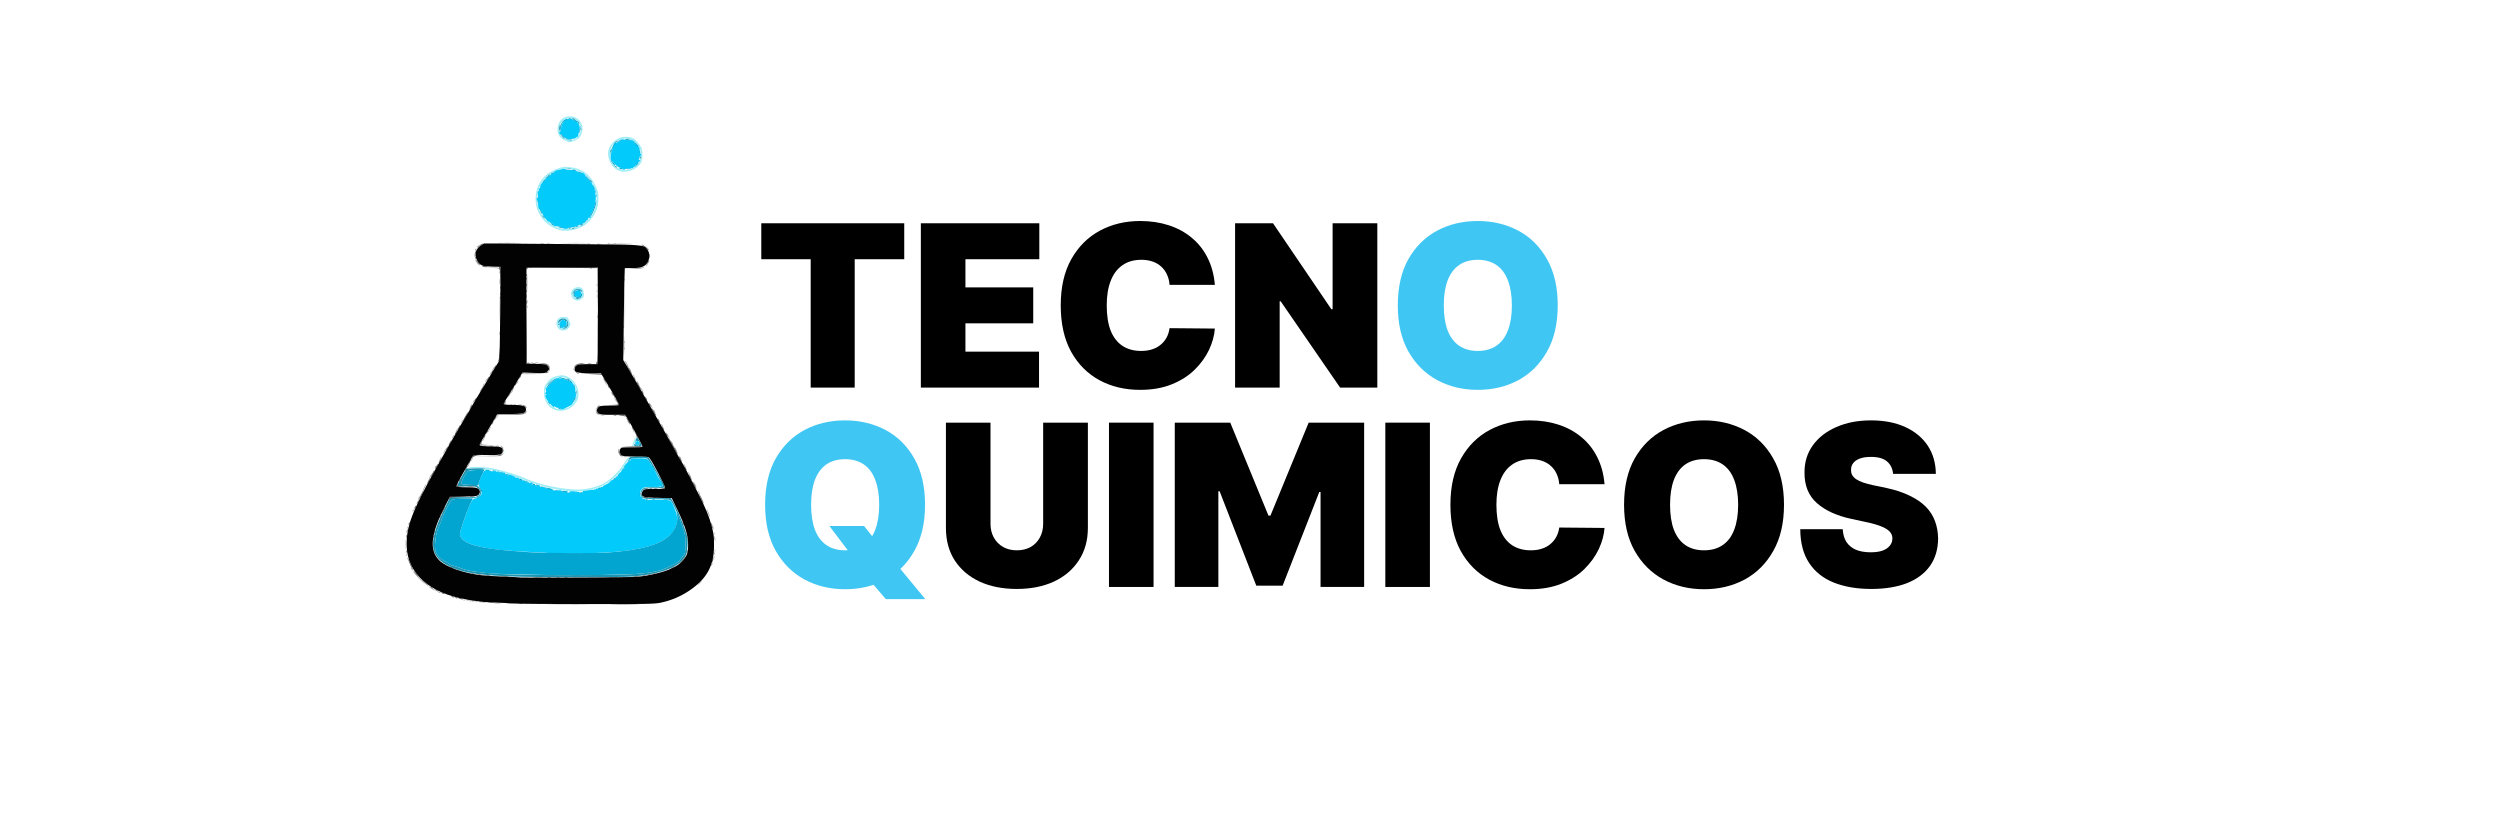 <svg xmlns="http://www.w3.org/2000/svg" xmlns:xlink="http://www.w3.org/1999/xlink" width="368" zoomAndPan="magnify" viewBox="0 0 276 90" height="120" preserveAspectRatio="xMidYMid meet" version="1.0"><defs><g/><clipPath id="d373cca8f4"><path d="M 51 12.375 L 71 12.375 L 71 55 L 51 55 Z M 51 12.375 " clip-rule="nonzero"/></clipPath><clipPath id="ba7a83932d"><rect x="0" width="133" y="0" height="54"/></clipPath></defs><g clip-path="url(#d373cca8f4)"><path fill="#a1edf6" d="M 62.461 54.195 C 61.039 54.047 59.223 53.531 56.836 52.605 C 55.438 52.059 54.188 51.785 52.793 51.719 C 51.785 51.672 51.594 51.641 51.902 51.578 C 52.398 51.48 53.754 51.566 54.668 51.754 C 55.336 51.891 57.324 52.5 57.727 52.691 C 59.461 53.523 62.469 54.148 64.188 54.035 C 65.094 53.973 66.262 53.633 66.852 53.258 C 67.586 52.789 68.5 51.836 68.906 51.121 C 69.23 50.555 69.418 50.355 69.418 50.586 C 69.418 50.633 69.203 51.004 68.941 51.41 C 67.535 53.586 65.406 54.5 62.461 54.195 Z M 55.613 49.84 C 55.617 49.723 55.641 49.699 55.672 49.777 C 55.699 49.852 55.695 49.938 55.664 49.969 C 55.629 50.004 55.605 49.945 55.613 49.84 Z M 69.883 48.922 C 69.969 48.715 70.074 48.414 70.121 48.246 C 70.184 48.016 70.191 48.055 70.156 48.426 C 70.109 48.934 69.965 49.297 69.812 49.297 C 69.766 49.297 69.793 49.129 69.883 48.922 Z M 61.309 45.27 C 60.527 45.012 60.043 44.27 60.043 43.324 C 60.043 42.82 60.09 42.664 60.336 42.316 C 60.711 41.793 60.957 41.633 61.609 41.492 C 62.051 41.398 62.203 41.406 62.562 41.543 C 63.398 41.867 63.977 42.844 63.859 43.73 C 63.715 44.836 62.402 45.629 61.309 45.27 Z M 62.809 44.945 C 63.434 44.617 63.832 43.578 63.602 42.871 C 63.43 42.34 62.871 41.836 62.297 41.695 C 61.883 41.594 61.742 41.602 61.375 41.742 C 60.391 42.125 59.961 43.133 60.34 44.152 C 60.48 44.527 61.043 45.008 61.473 45.129 C 61.777 45.215 62.48 45.117 62.809 44.945 Z M 61.629 36.238 C 61.211 35.699 61.477 35.023 62.121 34.984 C 62.312 34.973 62.523 34.996 62.59 35.039 C 62.793 35.168 63.016 35.699 62.953 35.91 C 62.762 36.508 61.988 36.699 61.629 36.238 Z M 62.555 36.168 C 62.754 36.016 62.789 35.57 62.617 35.363 C 62.297 34.969 61.621 35.195 61.621 35.699 C 61.621 36.219 62.137 36.477 62.555 36.168 Z M 63.391 33.07 C 62.758 32.578 63.051 31.699 63.852 31.699 C 64.234 31.699 64.387 31.875 64.453 32.379 C 64.5 32.715 64.469 32.797 64.234 32.984 C 63.934 33.223 63.625 33.258 63.391 33.07 Z M 64.094 32.898 C 64.312 32.777 64.359 32.215 64.168 32.02 C 63.973 31.82 63.523 31.879 63.355 32.121 C 63.152 32.418 63.16 32.559 63.398 32.801 C 63.617 33.023 63.812 33.051 64.094 32.898 Z M 61.867 25.414 C 61.094 25.203 60.512 24.855 60.039 24.316 C 59.43 23.625 59.137 22.879 59.129 22.004 C 59.113 20.414 59.969 19.199 61.5 18.633 C 62.051 18.43 62.281 18.395 62.82 18.441 C 64.211 18.559 65.117 19.191 65.723 20.465 C 66.016 21.078 66.062 21.273 66.062 21.914 C 66.059 23.043 65.711 23.812 64.836 24.637 C 64.164 25.27 62.727 25.645 61.867 25.414 Z M 63.781 25.047 C 64.523 24.742 65.203 24.117 65.527 23.441 C 65.914 22.641 65.969 21.578 65.664 20.758 C 64.926 18.777 62.543 18 60.805 19.172 C 59.848 19.82 59.328 20.793 59.324 21.961 C 59.316 23.477 60.379 24.84 61.859 25.211 C 62.402 25.344 63.23 25.273 63.781 25.047 Z M 68.332 18.84 C 67.691 18.566 67.336 18.098 67.156 17.297 C 66.922 16.227 67.895 15.105 69.059 15.105 C 69.801 15.105 70.09 15.27 70.641 16.023 C 70.867 16.328 70.914 16.5 70.922 17.023 C 70.926 17.371 70.871 17.766 70.801 17.902 C 70.367 18.73 69.156 19.191 68.332 18.84 Z M 69.816 18.578 C 70.898 18.023 71.09 16.676 70.219 15.793 C 69.43 14.992 67.977 15.234 67.504 16.242 C 67.105 17.094 67.457 18.168 68.273 18.59 C 68.797 18.863 69.27 18.859 69.816 18.578 Z M 62.328 15.488 C 61.742 15.195 61.5 14.789 61.555 14.184 C 61.609 13.516 61.949 13.051 62.488 12.895 C 63.66 12.562 64.625 13.617 64.203 14.773 C 64.066 15.156 63.965 15.266 63.551 15.465 C 62.957 15.758 62.867 15.758 62.328 15.488 Z M 63.648 15.242 C 63.777 15.156 63.953 14.898 64.043 14.664 C 64.188 14.273 64.188 14.211 64.035 13.824 C 63.863 13.383 63.391 13.004 63.012 13.004 C 62.625 13.004 62.121 13.289 61.922 13.621 C 61.539 14.258 61.703 14.906 62.348 15.316 C 62.699 15.539 63.25 15.508 63.648 15.242 Z M 63.648 15.242 " fill-opacity="1" fill-rule="nonzero"/></g><path fill="#a2a2a2" d="M 60.703 66.719 C 61.746 66.703 63.477 66.703 64.551 66.719 C 65.625 66.734 64.773 66.75 62.66 66.75 C 60.543 66.75 59.66 66.734 60.703 66.719 Z M 54.543 66.621 C 54.746 66.602 55.078 66.602 55.281 66.621 C 55.488 66.645 55.32 66.66 54.914 66.66 C 54.508 66.66 54.34 66.645 54.543 66.621 Z M 53.211 66.523 C 53.336 66.5 53.512 66.5 53.605 66.527 C 53.699 66.551 53.602 66.57 53.383 66.57 C 53.168 66.566 53.09 66.547 53.211 66.523 Z M 52.371 66.426 C 52.469 66.398 52.621 66.398 52.719 66.426 C 52.812 66.449 52.734 66.473 52.543 66.473 C 52.355 66.473 52.277 66.449 52.371 66.426 Z M 51.836 66.324 C 51.906 66.297 51.992 66.301 52.023 66.332 C 52.059 66.367 52 66.391 51.895 66.387 C 51.781 66.383 51.758 66.359 51.836 66.324 Z M 51.141 66.227 C 51.207 66.199 51.316 66.199 51.387 66.227 C 51.453 66.258 51.398 66.277 51.262 66.277 C 51.125 66.277 51.07 66.258 51.141 66.227 Z M 50.355 66.027 C 50.426 65.996 50.512 66 50.543 66.035 C 50.578 66.066 50.52 66.09 50.414 66.086 C 50.301 66.082 50.277 66.059 50.355 66.027 Z M 49.961 65.926 C 50.031 65.898 50.117 65.902 50.148 65.934 C 50.184 65.969 50.125 65.992 50.02 65.988 C 49.906 65.98 49.883 65.957 49.961 65.926 Z M 48.402 65.395 C 48.32 65.34 48.297 65.297 48.352 65.297 C 48.406 65.297 48.516 65.34 48.598 65.395 C 48.68 65.449 48.703 65.492 48.648 65.492 C 48.594 65.492 48.48 65.449 48.402 65.395 Z M 47.637 64.996 C 47.461 64.887 47.316 64.777 47.316 64.75 C 47.316 64.723 47.473 64.793 47.66 64.906 C 47.852 65.02 48.008 65.133 48.008 65.156 C 48.008 65.219 47.977 65.203 47.637 64.996 Z M 77.211 64.344 C 77.34 64.207 77.465 64.094 77.492 64.094 C 77.52 64.094 77.438 64.207 77.312 64.344 C 77.184 64.48 77.059 64.594 77.031 64.594 C 77.004 64.594 77.086 64.48 77.211 64.344 Z M 46.246 63.852 C 45.91 63.5 45.637 63.18 45.637 63.137 C 45.637 63.094 45.652 63.082 45.668 63.102 C 45.684 63.125 45.98 63.449 46.324 63.82 C 46.668 64.191 46.93 64.496 46.902 64.496 C 46.875 64.496 46.578 64.207 46.246 63.852 Z M 45.438 62.844 C 45.371 62.758 45.332 62.672 45.355 62.648 C 45.379 62.625 45.453 62.691 45.52 62.801 C 45.664 63.031 45.613 63.059 45.438 62.844 Z M 78.496 62.445 C 78.496 62.391 78.539 62.277 78.594 62.195 C 78.645 62.113 78.688 62.09 78.688 62.145 C 78.688 62.199 78.645 62.312 78.594 62.395 C 78.539 62.477 78.496 62.5 78.496 62.445 Z M 44.957 61.637 C 44.961 61.52 44.984 61.496 45.016 61.578 C 45.043 61.648 45.039 61.734 45.008 61.77 C 44.973 61.801 44.949 61.742 44.957 61.637 Z M 78.805 61.496 C 78.805 61.359 78.828 61.301 78.855 61.371 C 78.883 61.438 78.883 61.551 78.855 61.621 C 78.828 61.688 78.805 61.633 78.805 61.496 Z M 44.855 61.238 C 44.859 61.121 44.883 61.098 44.918 61.176 C 44.945 61.25 44.941 61.336 44.91 61.367 C 44.875 61.402 44.852 61.344 44.855 61.238 Z M 78.906 60.797 C 78.906 60.656 78.926 60.602 78.953 60.672 C 78.98 60.738 78.98 60.852 78.953 60.922 C 78.926 60.988 78.906 60.934 78.906 60.797 Z M 44.785 60.094 C 44.785 59.629 44.801 59.438 44.824 59.672 C 44.844 59.902 44.844 60.285 44.824 60.52 C 44.801 60.754 44.785 60.562 44.785 60.094 Z M 78.91 59.547 C 78.91 59.379 78.934 59.324 78.957 59.422 C 78.984 59.52 78.98 59.656 78.953 59.723 C 78.926 59.789 78.906 59.711 78.91 59.547 Z M 78.805 58.895 C 78.805 58.758 78.828 58.703 78.855 58.77 C 78.883 58.84 78.883 58.953 78.855 59.02 C 78.828 59.09 78.805 59.031 78.805 58.895 Z M 44.863 58.695 C 44.863 58.559 44.887 58.504 44.914 58.57 C 44.941 58.641 44.941 58.754 44.914 58.82 C 44.887 58.891 44.863 58.832 44.863 58.695 Z M 78.707 58.297 C 78.707 58.16 78.73 58.102 78.758 58.172 C 78.785 58.238 78.785 58.352 78.758 58.422 C 78.73 58.488 78.707 58.434 78.707 58.297 Z M 44.957 58.238 C 44.961 58.121 44.984 58.098 45.016 58.176 C 45.043 58.25 45.039 58.336 45.008 58.367 C 44.973 58.402 44.949 58.344 44.957 58.238 Z M 45.055 57.836 C 45.059 57.723 45.082 57.699 45.113 57.777 C 45.141 57.848 45.137 57.938 45.105 57.969 C 45.074 58.004 45.051 57.941 45.055 57.836 Z M 78.164 56.68 C 78.078 56.449 78.02 56.246 78.039 56.223 C 78.059 56.203 78.148 56.375 78.238 56.605 C 78.332 56.832 78.387 57.039 78.367 57.059 C 78.344 57.082 78.254 56.91 78.164 56.68 Z M 45.539 56.402 C 45.539 56.352 45.582 56.281 45.637 56.246 C 45.691 56.211 45.711 56.254 45.676 56.34 C 45.609 56.516 45.539 56.547 45.539 56.402 Z M 46.133 55.133 C 46.133 55.078 46.199 54.949 46.285 54.84 C 46.43 54.656 46.43 54.66 46.32 54.895 C 46.176 55.203 46.133 55.258 46.133 55.133 Z M 77.113 54.398 C 77.055 54.285 77.031 54.195 77.059 54.195 C 77.086 54.195 77.152 54.285 77.211 54.398 C 77.27 54.508 77.297 54.598 77.27 54.598 C 77.242 54.598 77.172 54.508 77.113 54.398 Z M 46.82 53.797 C 46.934 53.578 47.047 53.398 47.074 53.398 C 47.102 53.398 47.031 53.578 46.922 53.797 C 46.809 54.016 46.695 54.195 46.672 54.195 C 46.645 54.195 46.711 54.016 46.82 53.797 Z M 76.668 53.496 C 76.586 53.332 76.539 53.195 76.566 53.195 C 76.594 53.195 76.684 53.332 76.77 53.496 C 76.852 53.66 76.898 53.797 76.871 53.797 C 76.844 53.797 76.754 53.66 76.668 53.496 Z M 47.465 52.598 C 47.547 52.434 47.641 52.297 47.664 52.297 C 47.691 52.297 47.645 52.434 47.562 52.598 C 47.477 52.762 47.387 52.898 47.359 52.898 C 47.332 52.898 47.379 52.762 47.465 52.598 Z M 76.078 52.398 C 75.992 52.23 75.945 52.098 75.973 52.098 C 76 52.098 76.09 52.23 76.176 52.398 C 76.262 52.562 76.309 52.695 76.281 52.695 C 76.254 52.695 76.16 52.562 76.078 52.398 Z M 48.008 51.602 C 48.008 51.551 48.051 51.48 48.105 51.449 C 48.16 51.414 48.176 51.453 48.141 51.543 C 48.078 51.715 48.008 51.746 48.008 51.602 Z M 51.656 51.398 C 51.715 51.285 51.785 51.195 51.812 51.195 C 51.84 51.195 51.812 51.285 51.754 51.398 C 51.699 51.508 51.629 51.598 51.602 51.598 C 51.574 51.598 51.598 51.508 51.656 51.398 Z M 75.535 51.398 C 75.477 51.285 75.453 51.195 75.477 51.195 C 75.504 51.195 75.574 51.285 75.633 51.398 C 75.691 51.508 75.715 51.598 75.691 51.598 C 75.664 51.598 75.594 51.508 75.535 51.398 Z M 52.051 50.695 C 52.109 50.586 52.18 50.496 52.207 50.496 C 52.234 50.496 52.207 50.586 52.148 50.695 C 52.094 50.809 52.023 50.898 51.996 50.898 C 51.969 50.898 51.992 50.809 52.051 50.695 Z M 48.598 50.598 C 48.656 50.488 48.727 50.398 48.754 50.398 C 48.781 50.398 48.754 50.488 48.695 50.598 C 48.641 50.707 48.57 50.797 48.543 50.797 C 48.516 50.797 48.539 50.707 48.598 50.598 Z M 75.043 50.496 C 74.984 50.387 74.957 50.297 74.984 50.297 C 75.012 50.297 75.082 50.387 75.141 50.496 C 75.199 50.605 75.223 50.695 75.195 50.695 C 75.168 50.695 75.098 50.605 75.043 50.496 Z M 68.801 50.426 C 68.926 50.402 69.102 50.402 69.195 50.43 C 69.289 50.453 69.191 50.473 68.973 50.473 C 68.758 50.473 68.68 50.449 68.801 50.426 Z M 53.773 50.324 C 54.969 50.297 55.281 50.262 55.426 50.129 C 55.645 49.93 55.664 50.023 55.449 50.238 C 55.32 50.371 55.047 50.395 53.797 50.375 L 52.297 50.352 Z M 49.043 49.797 C 49.125 49.633 49.219 49.496 49.246 49.496 C 49.273 49.496 49.227 49.633 49.141 49.797 C 49.055 49.961 48.965 50.098 48.938 50.098 C 48.91 50.098 48.957 49.961 49.043 49.797 Z M 68.234 49.852 C 68.234 49.719 68.27 49.586 68.312 49.559 C 68.359 49.531 68.375 49.641 68.352 49.801 C 68.301 50.16 68.234 50.188 68.234 49.852 Z M 74.547 49.598 C 74.488 49.488 74.465 49.398 74.492 49.398 C 74.52 49.398 74.59 49.488 74.648 49.598 C 74.703 49.707 74.73 49.797 74.703 49.797 C 74.676 49.797 74.605 49.707 74.547 49.598 Z M 55.363 49.344 C 55.258 49.262 55.219 49.199 55.277 49.199 C 55.336 49.199 55.438 49.266 55.504 49.348 C 55.66 49.535 55.609 49.535 55.363 49.344 Z M 53.039 49.055 C 53.039 48.973 53.082 48.883 53.137 48.848 C 53.191 48.812 53.207 48.852 53.176 48.938 C 53.129 49.066 53.262 49.094 53.992 49.121 L 54.863 49.156 L 53.949 49.176 C 53.211 49.195 53.039 49.172 53.039 49.055 Z M 74.152 48.898 C 74.094 48.789 74.07 48.699 74.098 48.699 C 74.125 48.699 74.195 48.789 74.25 48.898 C 74.309 49.008 74.336 49.098 74.309 49.098 C 74.281 49.098 74.211 49.008 74.152 48.898 Z M 53.336 48.496 C 53.391 48.387 53.461 48.297 53.488 48.297 C 53.516 48.297 53.492 48.387 53.434 48.496 C 53.375 48.609 53.305 48.699 53.277 48.699 C 53.25 48.699 53.277 48.609 53.336 48.496 Z M 49.98 48.199 C 50.039 48.086 50.105 47.996 50.133 47.996 C 50.16 47.996 50.137 48.086 50.078 48.199 C 50.02 48.309 49.949 48.398 49.922 48.398 C 49.895 48.398 49.922 48.309 49.98 48.199 Z M 70.215 48.238 C 70.219 48.121 70.242 48.098 70.273 48.18 C 70.301 48.25 70.301 48.336 70.266 48.371 C 70.234 48.402 70.211 48.344 70.215 48.238 Z M 73.668 48.043 C 73.555 47.848 73.508 47.715 73.562 47.75 C 73.668 47.816 73.988 48.398 73.918 48.398 C 73.895 48.398 73.785 48.238 73.668 48.043 Z M 69.91 47.598 C 69.852 47.488 69.828 47.398 69.855 47.398 C 69.883 47.398 69.949 47.488 70.008 47.598 C 70.066 47.707 70.094 47.797 70.066 47.797 C 70.039 47.797 69.969 47.707 69.91 47.598 Z M 50.375 47.496 C 50.434 47.387 50.504 47.297 50.527 47.297 C 50.555 47.297 50.531 47.387 50.473 47.496 C 50.414 47.609 50.344 47.699 50.316 47.699 C 50.289 47.699 50.316 47.609 50.375 47.496 Z M 53.977 47.398 C 54.059 47.234 54.152 47.098 54.18 47.098 C 54.207 47.098 54.16 47.234 54.074 47.398 C 53.988 47.562 53.898 47.699 53.871 47.699 C 53.844 47.699 53.891 47.562 53.977 47.398 Z M 73.066 46.996 C 73.012 46.887 72.984 46.797 73.012 46.797 C 73.039 46.797 73.109 46.887 73.168 46.996 C 73.227 47.109 73.25 47.199 73.223 47.199 C 73.195 47.199 73.125 47.109 73.066 46.996 Z M 69.445 46.773 C 69.297 46.578 69.203 46.398 69.254 46.398 C 69.277 46.398 69.367 46.512 69.457 46.648 C 69.625 46.906 69.613 46.996 69.445 46.773 Z M 50.965 46.496 C 51.023 46.387 51.094 46.297 51.121 46.297 C 51.148 46.297 51.121 46.387 51.066 46.496 C 51.008 46.609 50.938 46.699 50.91 46.699 C 50.883 46.699 50.906 46.609 50.965 46.496 Z M 54.812 46.004 C 54.867 45.898 54.961 45.777 55.023 45.742 C 55.082 45.703 55.055 45.793 54.961 45.938 C 54.762 46.242 54.66 46.289 54.812 46.004 Z M 66.336 45.828 C 66.457 45.805 66.637 45.805 66.73 45.828 C 66.824 45.855 66.723 45.875 66.508 45.871 C 66.289 45.871 66.211 45.852 66.336 45.828 Z M 65.887 45.68 C 65.82 45.613 65.773 45.445 65.781 45.305 L 65.793 45.047 L 65.84 45.297 C 65.863 45.438 65.93 45.605 65.984 45.672 C 66.113 45.832 66.039 45.836 65.887 45.68 Z M 57.977 45.648 C 57.977 45.594 58.02 45.48 58.07 45.398 C 58.121 45.316 58.164 45.293 58.164 45.348 C 58.164 45.402 58.121 45.516 58.07 45.598 C 58.02 45.68 57.977 45.703 57.977 45.648 Z M 72.18 45.398 C 72.121 45.289 72.098 45.199 72.125 45.199 C 72.152 45.199 72.219 45.289 72.277 45.398 C 72.336 45.508 72.363 45.598 72.336 45.598 C 72.309 45.598 72.238 45.508 72.18 45.398 Z M 57.98 44.867 C 57.855 44.656 57.859 44.656 58.027 44.82 C 58.125 44.914 58.184 45.016 58.16 45.043 C 58.133 45.066 58.055 44.988 57.98 44.867 Z M 71.793 44.742 C 71.68 44.547 71.633 44.414 71.688 44.449 C 71.793 44.516 72.113 45.098 72.043 45.098 C 72.02 45.098 71.91 44.938 71.793 44.742 Z M 51.953 44.797 C 52.012 44.688 52.082 44.598 52.109 44.598 C 52.137 44.598 52.109 44.688 52.051 44.797 C 51.992 44.91 51.922 45 51.898 45 C 51.871 45 51.895 44.91 51.953 44.797 Z M 65.984 44.84 C 66.078 44.742 66.176 44.684 66.203 44.707 C 66.23 44.734 66.152 44.816 66.035 44.887 C 65.824 45.016 65.824 45.012 65.984 44.84 Z M 55.703 44.555 C 55.703 44.477 55.742 44.387 55.793 44.355 C 55.84 44.324 55.859 44.387 55.828 44.5 C 55.77 44.73 55.703 44.762 55.703 44.555 Z M 56.375 44.629 C 56.445 44.602 56.531 44.605 56.562 44.637 C 56.598 44.672 56.539 44.695 56.434 44.691 C 56.32 44.688 56.297 44.66 56.375 44.629 Z M 56.77 44.629 C 56.84 44.602 56.926 44.605 56.957 44.637 C 56.992 44.672 56.934 44.695 56.828 44.691 C 56.715 44.688 56.691 44.66 56.77 44.629 Z M 57.258 44.629 C 57.379 44.605 57.559 44.605 57.652 44.629 C 57.746 44.656 57.645 44.676 57.43 44.672 C 57.211 44.672 57.133 44.652 57.258 44.629 Z M 52.25 44.297 C 52.309 44.188 52.375 44.098 52.402 44.098 C 52.43 44.098 52.406 44.188 52.348 44.297 C 52.289 44.41 52.219 44.5 52.191 44.5 C 52.164 44.5 52.191 44.41 52.25 44.297 Z M 67.887 44.098 C 67.805 43.934 67.758 43.797 67.785 43.797 C 67.812 43.797 67.902 43.934 67.988 44.098 C 68.07 44.262 68.117 44.398 68.09 44.398 C 68.062 44.398 67.973 44.262 67.887 44.098 Z M 67.543 43.5 C 67.484 43.387 67.461 43.297 67.484 43.297 C 67.512 43.297 67.582 43.387 67.641 43.5 C 67.699 43.609 67.723 43.699 67.699 43.699 C 67.672 43.699 67.602 43.609 67.543 43.5 Z M 56.492 43.199 C 56.551 43.09 56.621 43 56.648 43 C 56.672 43 56.648 43.09 56.59 43.199 C 56.531 43.309 56.461 43.398 56.434 43.398 C 56.406 43.398 56.434 43.309 56.492 43.199 Z M 70.797 43 C 70.742 42.887 70.715 42.797 70.742 42.797 C 70.77 42.797 70.84 42.887 70.898 43 C 70.957 43.109 70.98 43.199 70.953 43.199 C 70.926 43.199 70.855 43.109 70.797 43 Z M 53.336 42.5 C 53.391 42.391 53.461 42.297 53.488 42.297 C 53.516 42.297 53.492 42.391 53.434 42.5 C 53.375 42.609 53.305 42.699 53.277 42.699 C 53.25 42.699 53.277 42.609 53.336 42.5 Z M 66.891 42.375 C 66.848 42.305 66.754 42.137 66.676 42 C 66.539 41.758 66.543 41.758 66.699 41.949 C 66.902 42.191 67.074 42.5 67.008 42.5 C 66.984 42.5 66.93 42.441 66.891 42.375 Z M 70.355 42.238 C 70.262 42.094 70.234 42.004 70.293 42.043 C 70.41 42.113 70.637 42.5 70.566 42.5 C 70.543 42.5 70.449 42.379 70.355 42.238 Z M 57.082 42.199 C 57.141 42.09 57.211 42 57.238 42 C 57.266 42 57.242 42.09 57.184 42.199 C 57.125 42.309 57.055 42.398 57.027 42.398 C 57 42.398 57.027 42.309 57.082 42.199 Z M 53.629 42 C 53.688 41.891 53.758 41.797 53.785 41.797 C 53.812 41.797 53.785 41.891 53.73 42 C 53.672 42.109 53.602 42.199 53.574 42.199 C 53.547 42.199 53.57 42.109 53.629 42 Z M 69.91 41.5 C 69.852 41.391 69.828 41.301 69.855 41.301 C 69.883 41.301 69.949 41.391 70.008 41.5 C 70.066 41.609 70.094 41.699 70.066 41.699 C 70.039 41.699 69.969 41.609 69.91 41.5 Z M 54.125 41.199 C 54.184 41.09 54.25 41 54.277 41 C 54.305 41 54.281 41.09 54.223 41.199 C 54.164 41.309 54.094 41.398 54.066 41.398 C 54.039 41.398 54.066 41.309 54.125 41.199 Z M 57.664 41.27 C 57.707 41.227 58.336 41.207 59.066 41.223 L 60.391 41.25 L 58.988 41.301 C 58.219 41.328 57.621 41.312 57.664 41.27 Z M 60.531 41.031 C 60.68 40.719 60.66 40.496 60.465 40.258 C 60.289 40.051 60.289 40.051 60.512 40.238 C 60.77 40.461 60.797 40.781 60.582 41.055 C 60.434 41.242 60.43 41.242 60.531 41.031 Z M 69.516 40.801 C 69.457 40.688 69.434 40.598 69.461 40.598 C 69.488 40.598 69.555 40.688 69.613 40.801 C 69.672 40.91 69.699 41 69.672 41 C 69.645 41 69.574 40.91 69.516 40.801 Z M 54.418 40.699 C 54.477 40.59 54.547 40.5 54.574 40.5 C 54.602 40.5 54.578 40.59 54.52 40.699 C 54.461 40.809 54.391 40.898 54.363 40.898 C 54.336 40.898 54.363 40.809 54.418 40.699 Z M 63.309 40.742 C 63.312 40.625 63.336 40.602 63.367 40.68 C 63.395 40.754 63.391 40.84 63.359 40.871 C 63.328 40.906 63.305 40.848 63.309 40.742 Z M 69.258 40.375 C 69.219 40.305 69.113 40.137 69.031 40.004 C 68.934 39.852 68.922 39.785 69 39.836 C 69.125 39.914 69.457 40.5 69.375 40.5 C 69.352 40.5 69.297 40.441 69.258 40.375 Z M 58.25 40.031 C 58.32 40 58.406 40.004 58.438 40.039 C 58.473 40.07 58.414 40.094 58.309 40.09 C 58.195 40.086 58.172 40.062 58.25 40.031 Z M 58.645 40.031 C 58.715 40 58.801 40.004 58.832 40.039 C 58.867 40.07 58.809 40.094 58.703 40.09 C 58.59 40.086 58.566 40.062 58.645 40.031 Z M 59.082 40.031 C 59.176 40.004 59.332 40.004 59.426 40.031 C 59.523 40.055 59.445 40.074 59.254 40.074 C 59.062 40.074 58.988 40.055 59.082 40.031 Z M 65.91 36.5 C 65.91 34.602 65.922 33.828 65.938 34.773 C 65.957 35.723 65.957 37.277 65.938 38.223 C 65.922 39.172 65.91 38.398 65.91 36.5 Z M 68.93 38.441 C 68.938 38.324 68.961 38.301 68.992 38.379 C 69.02 38.453 69.016 38.539 68.984 38.574 C 68.949 38.605 68.926 38.547 68.93 38.441 Z M 68.93 37.742 C 68.938 37.625 68.961 37.602 68.992 37.68 C 69.02 37.754 69.016 37.84 68.984 37.871 C 68.949 37.906 68.926 37.848 68.93 37.742 Z M 68.969 34.148 C 68.969 32.445 68.98 31.734 68.996 32.57 C 69.016 33.406 69.016 34.801 68.996 35.668 C 68.98 36.539 68.969 35.855 68.969 34.148 Z M 55.133 36.801 C 55.133 36.605 55.152 36.527 55.18 36.625 C 55.203 36.723 55.203 36.879 55.18 36.977 C 55.152 37.07 55.133 36.992 55.133 36.801 Z M 55.152 34.051 C 55.152 32.73 55.168 32.203 55.184 32.883 C 55.199 33.559 55.199 34.637 55.184 35.281 C 55.168 35.922 55.152 35.371 55.152 34.051 Z M 58.176 33.844 C 58.18 33.727 58.203 33.703 58.238 33.781 C 58.266 33.855 58.262 33.941 58.23 33.973 C 58.195 34.008 58.172 33.949 58.176 33.844 Z M 58.191 33.301 C 58.191 33.109 58.211 33.027 58.238 33.125 C 58.262 33.223 58.262 33.379 58.238 33.477 C 58.211 33.57 58.191 33.492 58.191 33.301 Z M 65.887 32.699 C 65.887 32.508 65.91 32.43 65.934 32.527 C 65.957 32.621 65.957 32.777 65.934 32.875 C 65.91 32.973 65.887 32.895 65.887 32.699 Z M 58.211 31.25 C 58.211 30.316 58.223 29.922 58.242 30.371 C 58.262 30.82 58.262 31.586 58.242 32.07 C 58.223 32.555 58.211 32.188 58.211 31.25 Z M 65.871 32.141 C 65.879 32.027 65.902 32.004 65.934 32.082 C 65.961 32.152 65.957 32.242 65.926 32.273 C 65.891 32.309 65.867 32.246 65.871 32.141 Z M 55.141 31.102 C 55.141 30.797 55.16 30.676 55.18 30.824 C 55.203 30.977 55.203 31.223 55.18 31.375 C 55.16 31.527 55.141 31.402 55.141 31.102 Z M 65.871 31.441 C 65.879 31.324 65.902 31.301 65.934 31.383 C 65.961 31.453 65.957 31.539 65.926 31.574 C 65.891 31.605 65.867 31.547 65.871 31.441 Z M 68.93 30.844 C 68.938 30.727 68.961 30.703 68.992 30.781 C 69.02 30.855 69.016 30.941 68.984 30.973 C 68.949 31.008 68.926 30.949 68.93 30.844 Z M 55.117 30.043 C 55.121 29.926 55.145 29.902 55.176 29.98 C 55.207 30.055 55.203 30.141 55.168 30.176 C 55.137 30.207 55.113 30.148 55.117 30.043 Z M 55.109 29.719 C 55.109 29.641 54.852 29.594 54.344 29.582 L 53.582 29.562 L 54.312 29.527 C 54.988 29.496 55.348 29.594 55.176 29.766 C 55.141 29.805 55.109 29.781 55.109 29.719 Z M 65.156 29.633 C 65.227 29.605 65.312 29.605 65.344 29.641 C 65.379 29.676 65.32 29.699 65.215 29.691 C 65.102 29.688 65.078 29.664 65.156 29.633 Z M 70.008 29.609 C 70.523 29.578 71.012 29.516 71.094 29.469 C 71.176 29.422 71.156 29.457 71.051 29.543 C 70.902 29.664 70.652 29.695 69.965 29.684 L 69.07 29.664 Z M 58.445 29.531 C 58.52 29.504 58.602 29.508 58.637 29.539 C 58.668 29.574 58.609 29.598 58.508 29.594 C 58.391 29.59 58.367 29.566 58.445 29.531 Z M 71.293 29.363 C 71.293 29.344 71.371 29.266 71.465 29.188 C 71.621 29.062 71.625 29.066 71.5 29.227 C 71.371 29.395 71.293 29.445 71.293 29.363 Z M 52.652 29.039 C 52.539 28.895 52.449 28.723 52.449 28.664 C 52.449 28.602 52.5 28.641 52.562 28.75 C 52.621 28.859 52.738 29.031 52.82 29.125 C 52.902 29.223 52.945 29.301 52.914 29.301 C 52.883 29.301 52.762 29.184 52.652 29.039 Z M 52.371 28.152 C 52.375 27.93 52.395 27.852 52.418 27.977 C 52.441 28.102 52.441 28.281 52.414 28.379 C 52.391 28.473 52.371 28.371 52.371 28.152 Z M 52.445 27.605 C 52.445 27.555 52.488 27.484 52.543 27.453 C 52.602 27.418 52.617 27.457 52.582 27.547 C 52.516 27.719 52.445 27.75 52.445 27.605 Z M 71.398 27.363 L 71.16 27.051 L 71.441 27.324 C 71.598 27.473 71.707 27.613 71.68 27.637 C 71.656 27.656 71.531 27.535 71.398 27.363 Z M 52.645 27.266 C 52.645 27.242 52.723 27.164 52.816 27.09 C 52.973 26.965 52.977 26.969 52.852 27.125 C 52.723 27.293 52.645 27.348 52.645 27.266 Z M 59.672 26.832 C 59.77 26.809 59.926 26.809 60.02 26.832 C 60.113 26.859 60.035 26.879 59.848 26.879 C 59.656 26.879 59.578 26.859 59.672 26.832 Z M 60.363 26.832 C 60.461 26.809 60.613 26.809 60.711 26.832 C 60.805 26.859 60.727 26.879 60.535 26.879 C 60.348 26.879 60.27 26.859 60.363 26.832 Z M 62.238 26.828 C 62.984 26.809 64.207 26.809 64.953 26.828 C 65.699 26.844 65.09 26.859 63.598 26.859 C 62.102 26.859 61.492 26.844 62.238 26.828 Z M 67.129 26.832 C 67.199 26.805 67.285 26.809 67.32 26.84 C 67.352 26.875 67.293 26.898 67.188 26.895 C 67.074 26.891 67.051 26.863 67.129 26.832 Z M 67.82 26.832 C 67.891 26.805 67.977 26.809 68.008 26.84 C 68.043 26.875 67.984 26.898 67.879 26.895 C 67.766 26.891 67.742 26.863 67.82 26.832 Z M 67.82 26.832 " fill-opacity="1" fill-rule="nonzero"/><path fill="#02cafb" d="M 60.621 61.055 C 60.602 61.035 59.789 60.992 58.809 60.953 C 56.164 60.852 54.008 60.621 52.758 60.305 C 51.438 59.973 50.77 59.512 50.77 58.934 C 50.77 58.664 51.559 56.367 51.887 55.695 C 52.164 55.121 52.234 55.043 52.512 55.016 C 53.113 54.957 53.418 54.273 53.02 53.871 C 52.746 53.59 52.773 53.355 53.176 52.484 C 53.391 52.016 53.488 51.91 53.727 51.875 C 53.883 51.852 53.996 51.863 53.973 51.902 C 53.898 52.023 54.562 52.078 54.641 51.961 C 54.691 51.883 54.715 51.887 54.715 51.98 C 54.715 52.066 54.785 52.09 54.914 52.047 C 55.02 52.012 55.109 52.027 55.109 52.078 C 55.109 52.133 55.18 52.203 55.262 52.234 C 55.363 52.273 55.391 52.254 55.348 52.18 C 55.297 52.102 55.332 52.086 55.449 52.129 C 55.543 52.168 55.664 52.195 55.715 52.195 C 55.77 52.195 55.785 52.238 55.758 52.289 C 55.691 52.395 56.078 52.547 56.172 52.457 C 56.203 52.422 56.148 52.398 56.047 52.398 C 55.949 52.398 55.891 52.371 55.922 52.34 C 56.004 52.258 56.98 52.625 56.922 52.715 C 56.898 52.758 56.949 52.766 57.035 52.734 C 57.137 52.695 57.25 52.75 57.344 52.883 C 57.449 53.035 57.555 53.082 57.719 53.039 C 57.871 53 57.965 53.031 58.004 53.141 C 58.039 53.227 58.113 53.297 58.172 53.297 C 58.23 53.297 58.246 53.242 58.207 53.172 C 58.168 53.102 58.238 53.137 58.367 53.246 C 58.492 53.355 58.566 53.395 58.531 53.332 C 58.488 53.254 58.531 53.234 58.672 53.27 C 58.828 53.312 58.844 53.344 58.746 53.41 C 58.645 53.473 58.652 53.496 58.785 53.508 C 59.09 53.531 59.137 53.547 59.215 53.621 C 59.32 53.73 59.473 53.715 59.402 53.598 C 59.367 53.543 59.406 53.523 59.496 53.559 C 59.582 53.59 59.648 53.664 59.648 53.719 C 59.648 53.773 59.742 53.793 59.859 53.766 C 59.98 53.73 60.133 53.773 60.219 53.863 C 60.309 53.953 60.484 53.996 60.645 53.973 C 60.797 53.953 60.902 53.965 60.879 54.004 C 60.816 54.105 61.406 54.203 61.68 54.137 C 61.828 54.098 61.969 54.137 62.07 54.234 C 62.188 54.355 62.277 54.371 62.41 54.297 C 62.637 54.176 62.809 54.164 62.625 54.285 C 62.531 54.348 62.57 54.371 62.758 54.371 C 62.934 54.371 62.98 54.344 62.895 54.289 C 62.824 54.246 63.023 54.227 63.34 54.246 C 63.652 54.266 63.934 54.309 63.965 54.34 C 64.066 54.438 64.398 54.402 64.336 54.297 C 64.301 54.242 64.379 54.191 64.504 54.188 C 64.629 54.184 64.82 54.16 64.93 54.133 C 65.035 54.109 65.289 54.078 65.488 54.07 C 65.688 54.059 65.824 54.012 65.797 53.961 C 65.766 53.914 65.84 53.906 65.965 53.945 C 66.113 53.996 66.164 53.984 66.117 53.91 C 66.078 53.84 66.109 53.82 66.207 53.859 C 66.289 53.891 66.359 53.867 66.359 53.801 C 66.359 53.738 66.402 53.711 66.457 53.746 C 66.512 53.781 66.555 53.766 66.555 53.711 C 66.555 53.66 66.691 53.566 66.859 53.508 C 67.023 53.449 67.234 53.309 67.328 53.195 C 67.418 53.078 67.559 52.977 67.641 52.965 C 67.875 52.93 68.043 52.793 67.98 52.691 C 67.949 52.641 67.996 52.598 68.086 52.598 C 68.172 52.598 68.223 52.559 68.191 52.508 C 68.164 52.461 68.25 52.34 68.383 52.234 C 68.52 52.133 68.629 51.996 68.629 51.93 C 68.629 51.863 68.68 51.777 68.742 51.738 C 68.812 51.691 68.828 51.711 68.785 51.781 C 68.746 51.844 68.738 51.898 68.766 51.898 C 68.797 51.898 68.867 51.801 68.93 51.684 C 69.02 51.512 69.016 51.488 68.91 51.555 C 68.812 51.613 68.816 51.582 68.922 51.441 C 69.164 51.121 69.52 50.797 69.625 50.797 C 69.68 50.797 69.699 50.754 69.664 50.695 C 69.625 50.633 69.945 50.598 70.551 50.598 C 71.16 50.598 71.48 50.633 71.441 50.695 C 71.406 50.754 71.441 50.797 71.52 50.797 C 71.598 50.797 71.719 50.934 71.785 51.098 C 71.852 51.262 71.941 51.398 71.98 51.398 C 72.02 51.398 72.125 51.566 72.215 51.773 C 72.453 52.312 72.66 52.695 72.945 53.121 C 73.316 53.684 73.176 53.785 72.062 53.758 C 71.332 53.742 71.125 53.773 70.945 53.918 C 70.613 54.18 70.555 54.555 70.793 54.93 C 70.902 55.105 70.992 55.188 70.996 55.117 C 70.996 55.023 71.07 55.031 71.305 55.152 C 71.473 55.242 71.582 55.27 71.551 55.219 C 71.492 55.121 73.516 55.141 73.922 55.242 C 74.074 55.281 74.223 55.508 74.453 56.066 C 74.82 56.969 74.855 57.562 74.574 58.207 C 73.676 60.25 70.324 61.098 63.188 61.09 C 61.797 61.086 60.641 61.07 60.621 61.055 Z M 70.168 48.938 C 70.086 48.719 70.094 48.676 70.207 48.746 C 70.262 48.781 70.305 48.754 70.305 48.684 C 70.305 48.594 70.352 48.605 70.465 48.715 C 70.637 48.891 70.578 49.098 70.359 49.098 C 70.285 49.098 70.199 49.027 70.168 48.938 Z M 61.867 45.094 C 61.832 45.035 61.723 45.004 61.629 45.02 C 61.535 45.035 61.375 44.98 61.273 44.898 C 61.168 44.812 61.121 44.801 61.164 44.875 C 61.301 45.102 61.148 45.004 60.754 44.605 C 60.34 44.191 60.059 43.602 60.27 43.598 C 60.352 43.598 60.348 43.566 60.254 43.508 C 60.16 43.449 60.152 43.402 60.23 43.355 C 60.293 43.316 60.312 43.18 60.277 43.027 C 60.238 42.867 60.25 42.793 60.309 42.832 C 60.363 42.863 60.473 42.773 60.547 42.629 C 60.734 42.273 61.66 41.598 61.938 41.609 C 62.121 41.621 62.109 41.637 61.867 41.691 C 61.598 41.754 61.617 41.766 62.082 41.832 C 62.359 41.871 62.699 41.992 62.836 42.102 C 62.973 42.211 63.129 42.297 63.18 42.297 C 63.234 42.297 63.309 42.414 63.34 42.555 C 63.375 42.691 63.438 42.785 63.48 42.758 C 63.523 42.73 63.547 42.887 63.527 43.098 C 63.512 43.312 63.543 43.516 63.594 43.547 C 63.652 43.582 63.605 43.73 63.48 43.902 C 63.363 44.062 63.262 44.293 63.25 44.422 C 63.242 44.562 63.129 44.699 62.945 44.789 C 62.789 44.867 62.539 44.992 62.398 45.066 C 62.082 45.227 61.949 45.234 61.867 45.094 Z M 61.98 36.152 C 62.016 36.055 61.98 36 61.879 36 C 61.695 36 61.711 35.703 61.91 35.461 C 62.07 35.266 62.207 35.262 62.445 35.445 C 62.688 35.633 62.582 35.957 62.211 36.152 C 61.953 36.285 61.93 36.285 61.98 36.152 Z M 63.496 32.648 C 63.398 32.531 63.395 32.438 63.48 32.25 C 63.578 32.031 63.617 32.02 63.887 32.113 C 64.211 32.23 64.242 32.309 64.086 32.605 C 63.965 32.84 63.668 32.859 63.496 32.648 Z M 62.035 25.137 C 61.926 25.02 61.645 24.961 61.254 24.977 C 61.184 24.977 61.129 24.918 61.129 24.84 C 61.129 24.766 61.078 24.703 61.012 24.703 C 60.949 24.703 60.805 24.625 60.695 24.527 C 60.496 24.355 60.496 24.359 60.629 24.551 C 60.707 24.66 60.641 24.613 60.48 24.441 C 60.137 24.07 59.98 23.84 59.84 23.504 C 59.785 23.363 59.664 23.195 59.57 23.121 C 59.453 23.031 59.406 22.859 59.41 22.551 C 59.418 22.309 59.383 22.133 59.336 22.16 C 59.293 22.191 59.254 22.109 59.254 21.984 C 59.258 21.797 59.277 21.781 59.355 21.902 C 59.422 22.004 59.43 21.902 59.387 21.578 C 59.348 21.258 59.363 21.102 59.434 21.102 C 59.496 21.102 59.52 21.035 59.488 20.953 C 59.457 20.871 59.48 20.801 59.539 20.801 C 59.602 20.801 59.648 20.699 59.648 20.57 C 59.648 20.43 59.766 20.254 59.949 20.117 C 60.113 19.992 60.219 19.852 60.188 19.797 C 60.156 19.746 60.195 19.703 60.277 19.703 C 60.359 19.703 60.512 19.59 60.617 19.453 C 60.727 19.316 60.852 19.203 60.898 19.203 C 60.945 19.203 61.062 19.113 61.156 19.004 C 61.25 18.895 61.402 18.797 61.5 18.789 C 61.672 18.773 61.824 18.742 61.918 18.707 C 62.117 18.629 62.414 18.617 62.371 18.688 C 62.34 18.738 62.609 18.766 62.969 18.75 C 63.398 18.734 63.574 18.758 63.484 18.82 C 63.383 18.891 63.395 18.906 63.547 18.883 C 63.652 18.863 63.828 18.938 63.934 19.047 C 64.059 19.172 64.141 19.199 64.164 19.121 C 64.215 18.965 64.582 19.16 64.582 19.344 C 64.582 19.418 64.777 19.66 65.016 19.883 C 65.254 20.105 65.426 20.316 65.395 20.348 C 65.363 20.379 65.391 20.402 65.449 20.402 C 65.516 20.402 65.535 20.473 65.5 20.57 C 65.457 20.68 65.477 20.711 65.551 20.664 C 65.625 20.617 65.645 20.645 65.605 20.746 C 65.574 20.832 65.598 20.902 65.664 20.902 C 65.727 20.902 65.754 20.945 65.723 20.996 C 65.691 21.047 65.703 21.273 65.754 21.5 C 65.871 22.027 65.617 23.102 65.254 23.629 C 65.145 23.785 65.109 23.902 65.172 23.902 C 65.234 23.902 65.258 23.949 65.223 24.004 C 65.188 24.059 65.117 24.078 65.062 24.043 C 65.008 24.008 64.941 24.074 64.91 24.191 C 64.879 24.305 64.816 24.375 64.773 24.348 C 64.727 24.316 64.633 24.387 64.562 24.5 C 64.492 24.609 64.391 24.703 64.332 24.703 C 64.273 24.703 64.027 24.797 63.785 24.918 C 63.547 25.035 63.203 25.125 63.027 25.121 C 62.852 25.113 62.707 25.145 62.707 25.188 C 62.707 25.32 62.164 25.277 62.035 25.137 Z M 68.824 18.703 C 68.824 18.621 68.738 18.602 68.555 18.645 C 68.352 18.691 68.32 18.684 68.43 18.609 C 68.559 18.52 68.559 18.508 68.414 18.504 C 68.27 18.504 67.812 18.098 67.484 17.68 C 67.348 17.508 67.391 17.051 67.598 16.484 C 67.684 16.246 67.758 16 67.762 15.934 C 67.77 15.867 67.797 15.82 67.832 15.828 C 67.93 15.848 68.629 15.469 68.629 15.395 C 68.629 15.352 68.789 15.363 68.988 15.422 C 69.188 15.477 69.453 15.5 69.578 15.477 C 69.707 15.453 69.891 15.496 69.984 15.574 C 70.09 15.66 70.098 15.688 70.008 15.645 C 69.93 15.605 69.969 15.691 70.098 15.836 C 70.227 15.98 70.379 16.07 70.434 16.035 C 70.488 16 70.504 16.02 70.469 16.078 C 70.434 16.137 70.453 16.203 70.516 16.223 C 70.574 16.246 70.625 16.395 70.625 16.559 C 70.625 16.719 70.672 16.914 70.73 16.984 C 70.805 17.078 70.805 17.141 70.73 17.188 C 70.676 17.223 70.594 17.359 70.555 17.492 C 70.504 17.652 70.516 17.707 70.59 17.66 C 70.656 17.617 70.676 17.652 70.641 17.746 C 70.605 17.832 70.539 17.902 70.484 17.902 C 70.434 17.902 70.426 17.957 70.461 18.02 C 70.504 18.086 70.488 18.105 70.43 18.07 C 70.312 17.996 70.078 18.238 70.176 18.336 C 70.211 18.375 70.164 18.402 70.074 18.402 C 69.984 18.402 69.91 18.449 69.91 18.508 C 69.91 18.566 69.867 18.586 69.812 18.555 C 69.758 18.52 69.715 18.531 69.715 18.578 C 69.715 18.629 69.578 18.648 69.418 18.625 C 69.254 18.602 69.055 18.637 68.973 18.703 C 68.855 18.801 68.824 18.801 68.824 18.703 Z M 62.66 15.336 C 62.609 15.211 62.57 15.195 62.539 15.281 C 62.512 15.359 62.387 15.27 62.207 15.043 C 62.047 14.84 61.918 14.738 61.918 14.816 C 61.914 14.926 61.895 14.922 61.82 14.805 C 61.699 14.617 61.691 14.473 61.809 14.547 C 61.855 14.574 61.918 14.387 61.945 14.129 C 61.984 13.793 62.07 13.598 62.246 13.441 C 62.387 13.324 62.469 13.191 62.43 13.148 C 62.395 13.105 62.414 13.102 62.477 13.141 C 62.539 13.176 62.707 13.16 62.848 13.105 C 62.988 13.055 63.102 13.047 63.102 13.09 C 63.102 13.215 63.598 13.414 63.719 13.34 C 63.777 13.301 63.797 13.32 63.754 13.387 C 63.719 13.445 63.766 13.578 63.863 13.676 C 64.02 13.832 64.027 13.93 63.941 14.473 C 63.887 14.812 63.801 15.125 63.754 15.172 C 63.699 15.219 63.691 15.191 63.734 15.105 C 63.773 15.02 63.738 15.039 63.656 15.145 C 63.559 15.266 63.387 15.332 63.18 15.324 C 63.004 15.32 62.832 15.363 62.797 15.418 C 62.762 15.477 62.703 15.441 62.66 15.336 Z M 62.66 15.336 " fill-opacity="1" fill-rule="nonzero"/><path fill="#01a5cf" d="M 63.398 63.566 C 63.371 63.539 61.418 63.492 59.059 63.453 C 56.695 63.418 54.434 63.344 54.023 63.293 C 53.617 63.238 52.906 63.156 52.441 63.109 C 51.953 63.055 51.332 62.91 50.961 62.758 C 50.605 62.617 50.164 62.469 49.977 62.434 C 49.789 62.395 49.555 62.281 49.457 62.18 C 49.359 62.078 49.23 61.996 49.172 61.996 C 49.113 61.996 48.871 61.836 48.637 61.641 C 48.129 61.219 47.957 60.719 48.043 59.898 C 48.133 58.988 48.207 58.672 48.453 58.145 C 48.578 57.871 48.715 57.512 48.754 57.348 C 48.828 57.02 49.508 55.664 49.773 55.309 C 49.922 55.105 50.039 55.082 51.07 55.051 L 52.203 55.02 L 51.867 55.73 C 51.523 56.465 50.77 58.66 50.77 58.93 C 50.77 59.27 51.012 59.59 51.461 59.836 C 52.441 60.379 54.172 60.668 58.07 60.941 C 59.906 61.07 65.562 61.105 67.098 61 C 70.762 60.738 72.898 60.141 73.949 59.078 C 74.637 58.387 74.922 57.488 74.707 56.695 C 74.543 56.098 74.984 57.078 75.332 58.09 C 75.664 59.055 75.691 59.234 75.676 60.121 C 75.66 61.055 75.645 61.105 75.348 61.445 C 75.18 61.641 75.043 61.84 75.043 61.887 C 75.043 62.02 73.578 62.758 72.969 62.934 C 71.699 63.297 70.398 63.418 67.297 63.457 C 65.613 63.48 64.059 63.523 63.84 63.555 C 63.625 63.586 63.426 63.59 63.398 63.566 Z M 71.391 55.195 C 71.301 55.137 71.289 55.098 71.359 55.098 C 71.426 55.098 71.504 55.141 71.539 55.195 C 71.613 55.32 71.582 55.32 71.391 55.195 Z M 70.809 54.969 C 70.684 54.758 70.688 54.754 70.855 54.918 C 70.953 55.016 71.012 55.113 70.984 55.141 C 70.961 55.164 70.879 55.09 70.809 54.969 Z M 72.062 55.129 C 72.133 55.098 72.219 55.102 72.25 55.137 C 72.285 55.168 72.227 55.191 72.121 55.188 C 72.008 55.184 71.984 55.16 72.062 55.129 Z M 73.242 55.125 C 73.363 55.102 73.562 55.102 73.684 55.125 C 73.809 55.148 73.707 55.168 73.461 55.168 C 73.219 55.168 73.117 55.148 73.242 55.125 Z M 52.645 54.926 C 52.727 54.895 52.879 54.797 52.988 54.707 C 53.184 54.547 53.184 54.547 53 54.77 C 52.895 54.895 52.738 54.992 52.652 54.988 C 52.52 54.98 52.52 54.973 52.645 54.926 Z M 70.609 54.539 C 70.613 54.422 70.637 54.398 70.668 54.477 C 70.695 54.551 70.695 54.637 70.66 54.668 C 70.629 54.703 70.605 54.645 70.609 54.539 Z M 53.016 54.02 L 52.848 53.648 L 53.043 53.883 C 53.148 54.012 53.234 54.18 53.234 54.258 C 53.234 54.465 53.203 54.43 53.016 54.02 Z M 62.082 54.273 C 62.016 54.23 62.07 54.199 62.215 54.199 C 62.352 54.199 62.523 54.238 62.598 54.289 C 62.699 54.352 62.66 54.371 62.469 54.363 C 62.316 54.352 62.145 54.312 62.082 54.273 Z M 64.062 54.332 C 64.133 54.301 64.242 54.301 64.312 54.332 C 64.379 54.359 64.324 54.379 64.188 54.379 C 64.051 54.379 63.996 54.359 64.062 54.332 Z M 61.301 54.129 C 61.371 54.102 61.48 54.102 61.547 54.129 C 61.617 54.156 61.562 54.18 61.426 54.18 C 61.289 54.18 61.234 54.156 61.301 54.129 Z M 60.559 53.996 C 60.379 53.953 60.203 53.891 60.168 53.855 C 60.098 53.781 60.699 53.895 60.98 54.004 C 61.234 54.105 60.988 54.102 60.559 53.996 Z M 66.062 53.898 C 66.145 53.844 66.254 53.801 66.309 53.801 C 66.363 53.801 66.34 53.844 66.262 53.898 C 66.18 53.949 66.066 53.992 66.012 53.992 C 65.957 53.992 65.98 53.949 66.062 53.898 Z M 59.73 53.727 C 59.801 53.699 59.887 53.703 59.918 53.734 C 59.949 53.77 59.895 53.793 59.789 53.789 C 59.676 53.785 59.652 53.762 59.73 53.727 Z M 71.867 53.727 C 71.938 53.699 72.023 53.703 72.055 53.734 C 72.086 53.77 72.027 53.793 71.926 53.789 C 71.809 53.785 71.785 53.762 71.867 53.727 Z M 73.02 53.695 C 73.051 53.641 73.098 53.598 73.125 53.598 C 73.148 53.598 73.168 53.641 73.168 53.695 C 73.168 53.75 73.121 53.797 73.062 53.797 C 73.004 53.797 72.984 53.75 73.02 53.695 Z M 59.203 53.598 C 59.172 53.543 59.188 53.496 59.242 53.496 C 59.297 53.496 59.367 53.543 59.402 53.598 C 59.438 53.652 59.418 53.695 59.363 53.695 C 59.309 53.695 59.238 53.652 59.203 53.598 Z M 51.828 53.523 C 50.992 53.488 50.965 53.48 50.965 53.246 C 50.965 53.012 51.418 52.238 51.688 52.012 C 51.848 51.875 53.766 51.797 54.125 51.91 C 54.277 51.957 54.203 51.965 53.914 51.934 L 53.461 51.879 L 53.152 52.547 C 52.98 52.918 52.84 53.305 52.84 53.406 C 52.84 53.512 52.809 53.586 52.766 53.574 C 52.727 53.566 52.305 53.539 51.828 53.523 Z M 58.809 53.496 C 58.621 53.414 58.625 53.41 58.836 53.402 C 58.957 53.398 59.059 53.441 59.059 53.496 C 59.059 53.551 59.047 53.594 59.031 53.59 C 59.02 53.586 58.918 53.543 58.809 53.496 Z M 58.02 53.195 C 57.988 53.141 58.004 53.098 58.059 53.098 C 58.113 53.098 58.184 53.141 58.219 53.195 C 58.25 53.25 58.234 53.297 58.18 53.297 C 58.125 53.297 58.055 53.25 58.02 53.195 Z M 57.387 52.953 C 57.289 52.84 57.305 52.82 57.473 52.867 C 57.586 52.895 57.676 52.961 57.676 53.008 C 57.676 53.145 57.516 53.113 57.387 52.953 Z M 67.738 52.906 C 67.738 52.859 67.812 52.789 67.902 52.754 C 68.039 52.703 68.043 52.719 67.938 52.844 C 67.797 53.02 67.738 53.035 67.738 52.906 Z M 55.801 52.398 C 55.621 52.277 55.777 52.277 56.047 52.398 C 56.176 52.453 56.195 52.484 56.098 52.488 C 56.016 52.492 55.883 52.449 55.801 52.398 Z M 55.207 52.195 C 55.121 52.141 55.109 52.098 55.18 52.098 C 55.242 52.098 55.324 52.141 55.355 52.195 C 55.434 52.32 55.398 52.32 55.207 52.195 Z M 68.824 51.695 C 68.883 51.586 68.953 51.496 68.98 51.496 C 69.008 51.496 68.98 51.586 68.926 51.695 C 68.867 51.809 68.797 51.898 68.77 51.898 C 68.742 51.898 68.766 51.809 68.824 51.695 Z M 69.316 50.922 C 69.375 50.797 69.5 50.699 69.594 50.707 C 69.73 50.711 69.734 50.723 69.613 50.77 C 69.531 50.805 69.41 50.902 69.336 50.988 C 69.227 51.121 69.227 51.113 69.316 50.922 Z M 71.473 50.73 C 71.543 50.699 71.629 50.703 71.66 50.738 C 71.691 50.77 71.633 50.793 71.531 50.789 C 71.414 50.785 71.391 50.762 71.473 50.73 Z M 70.629 50.527 C 70.723 50.504 70.855 50.504 70.922 50.531 C 70.992 50.559 70.91 50.578 70.75 50.578 C 70.586 50.574 70.531 50.555 70.629 50.527 Z M 70.152 49.09 C 70.117 49.031 70.113 48.957 70.148 48.926 C 70.18 48.891 70.207 48.922 70.207 48.992 C 70.207 49.07 70.281 49.102 70.402 49.07 C 70.512 49.039 70.602 49.059 70.602 49.105 C 70.602 49.234 70.23 49.219 70.152 49.09 Z M 61.672 45.098 C 61.512 45.027 61.504 45.012 61.641 45.004 C 61.734 45 61.836 45.043 61.867 45.098 C 61.938 45.215 61.938 45.215 61.672 45.098 Z M 60.523 44.422 C 60.402 44.266 60.406 44.262 60.562 44.387 C 60.727 44.516 60.777 44.598 60.695 44.598 C 60.676 44.598 60.598 44.52 60.523 44.422 Z M 63.203 44.469 C 63.199 44.32 63.512 43.777 63.566 43.836 C 63.598 43.867 63.527 44.039 63.414 44.219 C 63.297 44.398 63.203 44.512 63.203 44.469 Z M 63.504 43.34 C 63.508 43.223 63.531 43.199 63.566 43.281 C 63.594 43.352 63.59 43.438 63.559 43.473 C 63.523 43.504 63.5 43.445 63.504 43.34 Z M 60.34 42.824 C 60.34 42.645 60.922 42.008 61.242 41.84 C 61.637 41.633 61.594 41.738 61.176 42 C 60.984 42.121 60.719 42.383 60.582 42.582 C 60.449 42.781 60.34 42.891 60.34 42.824 Z M 63.359 42.645 C 63.266 42.395 63.293 42.328 63.41 42.531 C 63.469 42.633 63.496 42.734 63.469 42.762 C 63.445 42.785 63.395 42.734 63.359 42.645 Z M 62.883 42.133 C 62.789 42.039 62.457 41.91 62.145 41.84 C 61.672 41.738 61.633 41.715 61.918 41.711 C 62.277 41.703 63.027 41.996 63.145 42.188 C 63.25 42.359 63.066 42.32 62.883 42.133 Z M 61.77 36.102 C 61.738 36.043 61.777 36 61.863 36 C 61.949 36 62.016 36.043 62.016 36.102 C 62.016 36.156 61.977 36.199 61.926 36.199 C 61.875 36.199 61.805 36.156 61.77 36.102 Z M 62.312 36.086 C 62.395 36.012 62.523 35.883 62.602 35.801 C 62.715 35.684 62.711 35.703 62.594 35.895 C 62.512 36.027 62.383 36.156 62.305 36.18 C 62.191 36.215 62.195 36.195 62.312 36.086 Z M 61.621 35.801 C 61.621 35.746 61.668 35.699 61.727 35.699 C 61.785 35.699 61.805 35.746 61.77 35.801 C 61.738 35.855 61.691 35.898 61.664 35.898 C 61.641 35.898 61.621 35.855 61.621 35.801 Z M 61.723 35.562 C 61.723 35.543 61.797 35.461 61.895 35.387 C 62.051 35.262 62.055 35.266 61.93 35.426 C 61.801 35.59 61.723 35.645 61.723 35.562 Z M 62.363 35.398 C 62.328 35.344 62.348 35.301 62.406 35.301 C 62.465 35.301 62.512 35.344 62.512 35.398 C 62.512 35.453 62.492 35.5 62.469 35.5 C 62.441 35.5 62.395 35.453 62.363 35.398 Z M 63.473 32.793 C 63.262 32.668 63.25 32.402 63.449 32.145 C 63.59 31.965 63.59 31.969 63.484 32.223 C 63.258 32.758 63.855 33.039 64.133 32.527 C 64.27 32.27 64.277 32.266 64.281 32.473 C 64.289 32.824 63.832 33.004 63.473 32.793 Z M 63.844 32.102 C 63.652 32.02 63.652 32.016 63.859 32.008 C 63.98 32.004 64.105 32.047 64.137 32.102 C 64.211 32.219 64.113 32.219 63.844 32.102 Z M 61.723 25.102 C 61.52 25.035 61.508 25.02 61.672 25.012 C 61.781 25.008 61.938 25.047 62.016 25.102 C 62.191 25.215 62.07 25.215 61.723 25.102 Z M 62.781 25.137 C 62.848 25.109 62.961 25.109 63.027 25.137 C 63.098 25.164 63.039 25.188 62.906 25.188 C 62.77 25.188 62.715 25.164 62.781 25.137 Z M 63.598 25 C 63.676 24.949 63.789 24.906 63.844 24.906 C 63.898 24.906 63.875 24.949 63.793 25 C 63.711 25.055 63.602 25.098 63.547 25.098 C 63.492 25.098 63.516 25.055 63.598 25 Z M 60.809 24.676 C 60.68 24.555 60.648 24.508 60.738 24.578 C 60.824 24.645 60.949 24.703 61.012 24.703 C 61.078 24.703 61.129 24.746 61.129 24.801 C 61.129 24.949 61.066 24.926 60.809 24.676 Z M 64.062 24.789 C 64.129 24.723 64.211 24.691 64.238 24.723 C 64.27 24.754 64.215 24.809 64.117 24.844 C 63.977 24.898 63.965 24.887 64.062 24.789 Z M 64.484 24.562 C 64.484 24.543 64.562 24.465 64.656 24.391 C 64.812 24.266 64.816 24.27 64.695 24.426 C 64.566 24.594 64.484 24.648 64.484 24.562 Z M 59.934 23.828 C 59.809 23.668 59.812 23.664 59.969 23.789 C 60.133 23.922 60.188 24.004 60.105 24.004 C 60.086 24.004 60.008 23.922 59.934 23.828 Z M 65.254 23.629 C 65.43 23.371 65.496 23.199 65.758 22.301 C 65.859 21.961 65.859 21.961 65.812 22.402 C 65.754 22.895 65.316 23.902 65.16 23.902 C 65.105 23.902 65.148 23.777 65.254 23.629 Z M 59.664 23.328 C 59.555 23.07 59.559 23.066 59.695 23.246 C 59.777 23.352 59.848 23.477 59.848 23.52 C 59.848 23.672 59.781 23.602 59.664 23.328 Z M 59.359 22.242 C 59.367 22.129 59.391 22.105 59.422 22.184 C 59.449 22.254 59.445 22.344 59.414 22.375 C 59.379 22.41 59.355 22.348 59.359 22.242 Z M 59.359 21.844 C 59.367 21.727 59.391 21.703 59.422 21.785 C 59.449 21.855 59.445 21.941 59.414 21.977 C 59.379 22.008 59.355 21.949 59.359 21.844 Z M 65.781 21.602 C 65.781 21.465 65.805 21.41 65.832 21.477 C 65.859 21.547 65.859 21.66 65.832 21.727 C 65.805 21.797 65.781 21.738 65.781 21.602 Z M 65.676 21.145 C 65.68 21.027 65.703 21.004 65.734 21.082 C 65.766 21.156 65.762 21.242 65.727 21.277 C 65.695 21.309 65.672 21.25 65.676 21.145 Z M 65.531 20.75 C 65.438 20.496 65.465 20.434 65.582 20.637 C 65.641 20.734 65.664 20.84 65.641 20.863 C 65.613 20.891 65.566 20.84 65.531 20.75 Z M 59.969 20.004 C 60.035 19.895 60.133 19.805 60.18 19.805 C 60.23 19.805 60.191 19.895 60.094 20.004 C 59.996 20.113 59.898 20.203 59.879 20.203 C 59.859 20.203 59.898 20.113 59.969 20.004 Z M 64.949 19.824 C 64.559 19.418 64.43 19.164 64.805 19.531 C 65.105 19.832 65.414 20.203 65.359 20.203 C 65.332 20.203 65.148 20.031 64.949 19.824 Z M 60.242 19.664 C 60.242 19.645 60.363 19.547 60.512 19.449 L 60.785 19.273 L 60.598 19.488 C 60.43 19.68 60.242 19.773 60.242 19.664 Z M 60.832 19.164 C 60.832 19.141 60.902 19.098 60.984 19.066 C 61.074 19.031 61.113 19.047 61.078 19.105 C 61.02 19.199 60.832 19.246 60.832 19.164 Z M 63.934 19.059 C 63.75 18.918 63.75 18.914 63.965 18.969 C 64.086 19 64.188 19.066 64.188 19.113 C 64.188 19.234 64.16 19.227 63.934 19.059 Z M 63.301 18.805 C 63.121 18.684 63.273 18.684 63.547 18.805 C 63.676 18.859 63.691 18.891 63.598 18.895 C 63.516 18.898 63.383 18.855 63.301 18.805 Z M 62.395 18.734 C 62.465 18.707 62.551 18.711 62.582 18.742 C 62.613 18.777 62.559 18.801 62.453 18.797 C 62.336 18.789 62.316 18.766 62.395 18.734 Z M 68.43 18.602 C 68.25 18.484 68.406 18.484 68.676 18.602 C 68.809 18.66 68.824 18.691 68.727 18.695 C 68.645 18.699 68.512 18.656 68.43 18.602 Z M 69.145 18.633 C 69.242 18.609 69.395 18.609 69.492 18.633 C 69.586 18.66 69.508 18.68 69.32 18.68 C 69.129 18.68 69.051 18.66 69.145 18.633 Z M 67.648 18.039 C 67.535 17.895 67.445 17.727 67.449 17.664 C 67.453 17.602 67.504 17.656 67.562 17.777 C 67.625 17.902 67.703 18.004 67.746 18.004 C 67.785 18.004 67.844 18.07 67.875 18.152 C 67.957 18.375 67.879 18.336 67.648 18.039 Z M 70.258 18.102 C 70.355 17.992 70.453 17.902 70.473 17.902 C 70.492 17.902 70.461 17.992 70.402 18.102 C 70.348 18.215 70.25 18.305 70.188 18.305 C 70.129 18.305 70.156 18.215 70.258 18.102 Z M 67.406 16.805 C 67.457 16.422 67.84 15.703 67.996 15.703 C 68.02 15.703 67.949 15.832 67.836 15.984 C 67.723 16.141 67.566 16.488 67.488 16.762 L 67.352 17.254 Z M 70.609 16.746 C 70.613 16.629 70.637 16.605 70.668 16.684 C 70.695 16.758 70.695 16.844 70.66 16.875 C 70.629 16.91 70.605 16.852 70.609 16.746 Z M 70.152 15.898 C 69.98 15.719 69.93 15.617 70.027 15.656 C 70.168 15.711 70.57 16.203 70.473 16.203 C 70.457 16.203 70.309 16.066 70.152 15.898 Z M 68.277 15.559 C 68.383 15.473 68.512 15.402 68.566 15.402 C 68.691 15.402 68.633 15.449 68.332 15.594 C 68.098 15.707 68.098 15.707 68.277 15.559 Z M 69.023 15.406 C 68.922 15.34 69 15.328 69.27 15.371 C 69.758 15.445 69.84 15.504 69.457 15.504 C 69.301 15.5 69.105 15.457 69.023 15.406 Z M 62.512 15.297 C 62.512 15.238 62.555 15.219 62.609 15.254 C 62.664 15.289 62.707 15.336 62.707 15.359 C 62.707 15.383 62.664 15.402 62.609 15.402 C 62.555 15.402 62.512 15.355 62.512 15.297 Z M 62.879 15.336 C 62.949 15.309 63.059 15.309 63.129 15.336 C 63.195 15.363 63.141 15.387 63.004 15.387 C 62.867 15.387 62.812 15.363 62.879 15.336 Z M 62.117 15.055 C 61.988 14.918 61.902 14.789 61.926 14.766 C 61.949 14.746 62.07 14.859 62.195 15.016 C 62.48 15.371 62.43 15.395 62.117 15.055 Z M 63.961 14.402 C 63.992 14.156 64.035 13.934 64.055 13.914 C 64.129 13.824 64.07 14.461 63.988 14.652 C 63.93 14.789 63.922 14.703 63.961 14.402 Z M 61.832 14.344 C 61.812 13.855 62.012 13.41 62.32 13.25 C 62.723 13.039 62.812 13.07 62.445 13.297 C 62.059 13.535 62.016 13.605 61.922 14.184 C 61.859 14.551 61.84 14.586 61.832 14.344 Z M 63.398 13.305 C 63.207 13.199 63.09 13.109 63.133 13.109 C 63.238 13.102 63.793 13.395 63.793 13.457 C 63.793 13.523 63.789 13.52 63.398 13.305 Z M 63.398 13.305 " fill-opacity="1" fill-rule="nonzero"/><path fill="#1e95b1" d="M 57.477 63.672 C 53.137 63.559 51.156 63.273 49.633 62.539 C 47.422 61.469 47.246 59.914 48.945 56.422 L 49.684 54.895 L 50.695 54.887 C 51.25 54.883 51.863 54.883 52.055 54.895 C 52.574 54.918 52.922 54.746 53 54.434 C 53.055 54.215 53.016 54.117 52.793 53.922 C 52.562 53.723 52.422 53.688 51.914 53.699 C 50.539 53.73 50.453 53.719 50.527 53.484 C 50.562 53.367 50.793 52.926 51.035 52.5 L 51.48 51.73 L 52.516 51.707 C 53.23 51.691 53.531 51.715 53.488 51.789 C 53.449 51.852 53.105 51.891 52.641 51.883 C 52.129 51.871 51.809 51.91 51.707 51.996 C 51.418 52.238 50.965 53.004 50.965 53.25 C 50.965 53.492 50.98 53.496 51.797 53.496 C 52.602 53.496 52.633 53.504 52.883 53.805 C 53.18 54.16 53.211 54.5 52.965 54.719 C 52.691 54.961 52.422 55.008 51.141 55.051 C 50.039 55.086 49.922 55.105 49.773 55.309 C 49.508 55.664 48.828 57.02 48.754 57.348 C 48.715 57.512 48.578 57.871 48.453 58.145 C 48.207 58.672 48.133 58.988 48.043 59.898 C 47.957 60.719 48.129 61.219 48.637 61.641 C 48.871 61.836 49.113 61.996 49.172 61.996 C 49.23 61.996 49.359 62.078 49.457 62.18 C 49.555 62.281 49.789 62.395 49.977 62.434 C 50.164 62.469 50.609 62.617 50.965 62.762 C 51.332 62.91 51.945 63.055 52.398 63.102 C 52.832 63.145 53.562 63.227 54.023 63.281 C 55.586 63.469 61.797 63.555 67.297 63.469 C 70.387 63.418 71.719 63.293 72.969 62.934 C 73.578 62.758 75.043 62.02 75.043 61.887 C 75.043 61.84 75.18 61.641 75.348 61.445 C 75.645 61.105 75.66 61.055 75.676 60.121 C 75.691 59.23 75.664 59.059 75.328 58.098 C 74.828 56.648 74.211 55.332 73.969 55.203 C 73.855 55.141 73.207 55.098 72.453 55.098 C 71.422 55.098 71.09 55.062 70.918 54.941 C 70.629 54.734 70.629 54.27 70.914 54 C 71.105 53.824 71.262 53.797 72.148 53.797 C 73.016 53.797 73.168 53.773 73.168 53.637 C 73.168 53.367 71.648 50.715 71.441 50.617 C 71.18 50.496 69.781 50.555 69.52 50.695 C 69.324 50.801 69.32 50.793 69.438 50.602 C 69.551 50.418 69.66 50.398 70.52 50.398 C 71.25 50.398 71.512 50.434 71.629 50.551 C 71.711 50.637 71.988 51.098 72.246 51.578 C 72.504 52.055 72.859 52.695 73.039 52.996 C 73.562 53.879 73.547 53.898 72.277 53.898 C 71.324 53.898 71.168 53.922 70.996 54.098 C 70.75 54.344 70.742 54.617 70.98 54.832 C 71.129 54.969 71.398 54.996 72.602 54.996 L 74.043 54.996 L 74.23 55.27 C 74.523 55.695 75.309 57.496 75.648 58.523 C 75.918 59.34 75.949 59.539 75.902 60.254 C 75.848 61.152 75.777 61.332 75.262 61.914 C 74.469 62.801 72.52 63.426 69.855 63.648 C 68.699 63.742 60.758 63.758 57.477 63.672 Z M 54.402 51.93 C 54.473 51.898 54.559 51.902 54.59 51.938 C 54.621 51.969 54.566 51.992 54.461 51.988 C 54.348 51.984 54.324 51.961 54.402 51.93 Z M 70.008 49.129 C 70.008 48.996 70.035 48.984 70.129 49.078 C 70.191 49.145 70.328 49.199 70.43 49.199 C 70.574 49.199 70.605 49.137 70.582 48.922 C 70.559 48.703 70.508 48.652 70.328 48.672 C 70.129 48.691 70.113 48.672 70.207 48.496 C 70.266 48.387 70.332 48.297 70.352 48.297 C 70.438 48.297 70.883 49.141 70.836 49.215 C 70.809 49.262 70.613 49.297 70.398 49.297 C 70.098 49.297 70.008 49.258 70.008 49.129 Z M 63.617 43.297 C 63.617 43.105 63.641 43.027 63.664 43.125 C 63.688 43.219 63.688 43.379 63.664 43.473 C 63.641 43.57 63.617 43.492 63.617 43.297 Z M 60.438 42.469 C 60.438 42.449 60.582 42.305 60.758 42.141 L 61.078 41.848 L 60.789 42.172 C 60.52 42.477 60.438 42.543 60.438 42.469 Z M 62.707 41.898 C 62.617 41.84 62.605 41.801 62.676 41.801 C 62.742 41.801 62.82 41.844 62.855 41.898 C 62.93 42.023 62.898 42.023 62.707 41.898 Z M 62.188 36.23 C 62.527 36.164 62.719 35.832 62.586 35.539 C 62.445 35.223 61.988 35.215 61.777 35.523 C 61.656 35.699 61.621 35.711 61.621 35.578 C 61.621 35.344 61.977 35.121 62.262 35.176 C 62.945 35.309 62.863 36.332 62.172 36.285 C 61.984 36.273 61.988 36.27 62.188 36.23 Z M 63.551 32.91 C 63.523 32.859 63.582 32.84 63.684 32.867 C 63.789 32.895 63.977 32.867 64.105 32.805 C 64.324 32.695 64.328 32.695 64.145 32.844 C 63.934 33.016 63.637 33.051 63.551 32.91 Z M 63.203 32.449 C 63.203 32.391 63.27 32.246 63.355 32.121 C 63.594 31.777 64.293 31.867 64.285 32.246 C 64.281 32.305 64.234 32.273 64.18 32.176 C 64.016 31.891 63.531 31.949 63.355 32.277 C 63.273 32.426 63.207 32.504 63.203 32.449 Z M 62.789 25.234 C 62.859 25.203 62.945 25.207 62.977 25.242 C 63.012 25.273 62.953 25.297 62.848 25.293 C 62.734 25.289 62.711 25.266 62.789 25.234 Z M 63.199 25.203 C 63.281 25.148 63.395 25.105 63.449 25.105 C 63.504 25.105 63.48 25.148 63.398 25.203 C 63.316 25.254 63.207 25.297 63.152 25.297 C 63.098 25.297 63.121 25.254 63.199 25.203 Z M 64.09 24.863 C 64.09 24.84 64.156 24.797 64.242 24.766 C 64.328 24.73 64.371 24.746 64.336 24.805 C 64.277 24.898 64.09 24.945 64.09 24.863 Z M 59.934 23.926 C 59.809 23.77 59.812 23.766 59.969 23.891 C 60.066 23.965 60.141 24.043 60.141 24.062 C 60.141 24.148 60.062 24.094 59.934 23.926 Z M 65.16 19.93 C 65.039 19.77 65.043 19.766 65.199 19.891 C 65.293 19.965 65.371 20.043 65.371 20.066 C 65.371 20.148 65.289 20.094 65.16 19.93 Z M 60.438 19.465 C 60.438 19.445 60.516 19.367 60.609 19.289 C 60.766 19.164 60.77 19.168 60.648 19.328 C 60.52 19.496 60.438 19.547 60.438 19.465 Z M 62.586 18.633 C 62.707 18.609 62.906 18.609 63.027 18.633 C 63.152 18.656 63.051 18.676 62.805 18.676 C 62.562 18.676 62.461 18.656 62.586 18.633 Z M 67.938 18.402 C 67.848 18.344 67.836 18.305 67.906 18.305 C 67.973 18.305 68.051 18.348 68.086 18.402 C 68.16 18.527 68.125 18.527 67.938 18.402 Z M 70.605 17.555 C 70.605 17.5 70.648 17.387 70.699 17.305 C 70.754 17.223 70.797 17.199 70.797 17.254 C 70.797 17.309 70.754 17.422 70.699 17.504 C 70.648 17.586 70.605 17.609 70.605 17.555 Z M 67.352 16.645 C 67.359 16.527 67.383 16.504 67.414 16.586 C 67.441 16.656 67.438 16.742 67.406 16.777 C 67.371 16.809 67.348 16.75 67.352 16.645 Z M 67.84 15.762 C 67.84 15.734 67.926 15.664 68.035 15.605 C 68.145 15.543 68.234 15.52 68.234 15.547 C 68.234 15.574 68.145 15.645 68.035 15.703 C 67.926 15.762 67.84 15.789 67.84 15.762 Z M 62.887 15.434 C 62.957 15.406 63.043 15.41 63.074 15.441 C 63.109 15.477 63.051 15.5 62.945 15.496 C 62.832 15.492 62.809 15.469 62.887 15.434 Z M 69.203 15.336 C 69.273 15.305 69.359 15.309 69.391 15.344 C 69.422 15.375 69.363 15.398 69.262 15.395 C 69.145 15.391 69.121 15.367 69.203 15.336 Z M 62.059 15.078 L 61.867 14.855 L 62.09 15.043 C 62.301 15.223 62.359 15.305 62.277 15.305 C 62.262 15.305 62.16 15.203 62.059 15.078 Z M 61.723 14.246 C 61.723 14.086 61.766 13.887 61.82 13.805 C 61.883 13.703 61.895 13.781 61.852 14.055 C 61.777 14.547 61.719 14.633 61.723 14.246 Z M 64.098 14.246 C 64.102 14.129 64.125 14.105 64.156 14.184 C 64.184 14.258 64.18 14.344 64.148 14.375 C 64.117 14.41 64.094 14.352 64.098 14.246 Z M 63.84 13.598 C 63.801 13.539 63.793 13.469 63.82 13.441 C 63.848 13.418 63.895 13.465 63.926 13.551 C 63.992 13.727 63.938 13.758 63.84 13.598 Z M 63.301 13.152 C 63.164 13.074 63.102 13.008 63.156 13.008 C 63.215 13.004 63.348 13.07 63.453 13.152 C 63.695 13.336 63.621 13.34 63.301 13.152 Z M 62.789 13.035 C 62.859 13.008 62.945 13.012 62.977 13.043 C 63.012 13.078 62.953 13.102 62.848 13.098 C 62.734 13.09 62.711 13.066 62.789 13.035 Z M 62.789 13.035 " fill-opacity="1" fill-rule="nonzero"/><path fill="#5f5f5f" d="M 67.715 66.719 C 68.434 66.703 69.609 66.703 70.328 66.719 C 71.051 66.738 70.461 66.75 69.023 66.75 C 67.586 66.75 66.996 66.738 67.715 66.719 Z M 56.027 66.621 C 56.285 66.602 56.684 66.602 56.914 66.621 C 57.145 66.641 56.93 66.66 56.441 66.66 C 55.953 66.66 55.766 66.641 56.027 66.621 Z M 57.461 66.625 C 57.531 66.598 57.617 66.602 57.648 66.633 C 57.684 66.668 57.625 66.691 57.52 66.688 C 57.406 66.68 57.383 66.656 57.461 66.625 Z M 53.949 66.523 C 54.102 66.5 54.344 66.5 54.492 66.523 C 54.645 66.547 54.52 66.562 54.223 66.562 C 53.922 66.562 53.801 66.547 53.949 66.523 Z M 52.914 66.43 C 52.984 66.398 53.094 66.398 53.16 66.43 C 53.23 66.457 53.176 66.48 53.039 66.48 C 52.902 66.48 52.848 66.457 52.914 66.43 Z M 52.133 66.324 C 52.203 66.297 52.289 66.301 52.32 66.332 C 52.355 66.367 52.297 66.391 52.191 66.387 C 52.078 66.383 52.055 66.359 52.133 66.324 Z M 51.535 66.227 C 51.602 66.199 51.711 66.199 51.781 66.227 C 51.848 66.258 51.793 66.277 51.656 66.277 C 51.52 66.277 51.465 66.258 51.535 66.227 Z M 50.719 66.094 C 50.594 66.039 50.578 66.008 50.672 66.008 C 50.75 66.008 50.906 66.047 51.016 66.094 C 51.141 66.148 51.156 66.18 51.066 66.18 C 50.984 66.18 50.828 66.141 50.719 66.094 Z M 50.258 65.926 C 50.328 65.898 50.414 65.902 50.445 65.934 C 50.48 65.969 50.422 65.992 50.316 65.988 C 50.203 65.98 50.18 65.957 50.258 65.926 Z M 49.863 65.824 C 49.934 65.797 50.02 65.801 50.051 65.836 C 50.086 65.867 50.027 65.891 49.922 65.887 C 49.809 65.883 49.785 65.859 49.863 65.824 Z M 48.797 65.496 C 48.715 65.441 48.691 65.398 48.746 65.398 C 48.801 65.398 48.91 65.441 48.992 65.496 C 49.074 65.547 49.098 65.59 49.043 65.59 C 48.988 65.59 48.875 65.547 48.797 65.496 Z M 48.051 65.141 C 47.867 64.992 47.871 64.992 48.105 65.102 C 48.406 65.25 48.461 65.293 48.336 65.293 C 48.285 65.293 48.156 65.223 48.051 65.141 Z M 47.555 64.84 C 47.371 64.691 47.375 64.688 47.586 64.793 C 47.707 64.852 47.809 64.922 47.809 64.949 C 47.809 65.023 47.758 65.004 47.555 64.84 Z M 46.758 64.234 L 46.281 63.773 L 46.723 64.148 C 47.32 64.652 47.363 64.695 47.297 64.695 C 47.262 64.695 47.02 64.488 46.758 64.234 Z M 58.984 63.723 C 59.246 63.699 59.645 63.699 59.875 63.723 C 60.102 63.742 59.891 63.758 59.402 63.758 C 58.914 63.758 58.727 63.742 58.984 63.723 Z M 60.465 63.727 C 60.559 63.699 60.715 63.699 60.809 63.727 C 60.902 63.75 60.824 63.773 60.637 63.773 C 60.445 63.773 60.367 63.75 60.465 63.727 Z M 61.5 63.73 C 61.566 63.699 61.68 63.699 61.746 63.73 C 61.812 63.758 61.758 63.777 61.621 63.777 C 61.488 63.777 61.43 63.758 61.5 63.73 Z M 62.34 63.727 C 62.438 63.699 62.57 63.703 62.637 63.73 C 62.703 63.758 62.625 63.777 62.461 63.773 C 62.297 63.773 62.242 63.75 62.34 63.727 Z M 66.93 63.719 C 67.27 63.699 67.805 63.703 68.113 63.723 C 68.422 63.742 68.145 63.758 67.492 63.758 C 66.844 63.758 66.59 63.742 66.93 63.723 Z M 68.809 63.727 C 68.879 63.699 68.965 63.703 68.996 63.734 C 69.027 63.77 68.969 63.793 68.867 63.785 C 68.75 63.781 68.727 63.758 68.809 63.727 Z M 46.02 63.52 C 45.734 63.172 45.613 62.996 45.664 62.996 C 45.691 62.996 45.832 63.152 45.977 63.344 C 46.246 63.703 46.277 63.836 46.02 63.52 Z M 55.48 63.621 C 55.656 63.602 55.945 63.602 56.121 63.621 C 56.297 63.645 56.152 63.664 55.801 63.664 C 55.449 63.664 55.305 63.645 55.48 63.621 Z M 69.984 63.625 C 70.105 63.602 70.305 63.602 70.43 63.625 C 70.551 63.648 70.449 63.668 70.207 63.668 C 69.961 63.668 69.863 63.648 69.984 63.625 Z M 53.707 63.523 C 53.828 63.5 54.004 63.5 54.102 63.527 C 54.195 63.551 54.094 63.57 53.875 63.57 C 53.66 63.57 53.582 63.547 53.707 63.523 Z M 70.973 63.527 C 71.039 63.5 71.148 63.5 71.219 63.527 C 71.285 63.555 71.23 63.578 71.094 63.578 C 70.957 63.578 70.902 63.555 70.973 63.527 Z M 52.766 63.426 C 52.863 63.402 53.016 63.402 53.113 63.426 C 53.207 63.449 53.129 63.473 52.941 63.473 C 52.75 63.473 52.672 63.449 52.766 63.426 Z M 71.562 63.43 C 71.633 63.402 71.742 63.402 71.809 63.43 C 71.879 63.457 71.82 63.48 71.688 63.48 C 71.551 63.48 71.496 63.457 71.562 63.43 Z M 52.133 63.328 C 52.203 63.297 52.289 63.301 52.32 63.336 C 52.355 63.367 52.297 63.391 52.191 63.387 C 52.078 63.383 52.055 63.359 52.133 63.328 Z M 72.16 63.328 C 72.234 63.297 72.316 63.301 72.352 63.336 C 72.383 63.367 72.324 63.391 72.223 63.387 C 72.105 63.383 72.082 63.359 72.16 63.328 Z M 45.289 62.371 C 45.156 62.082 45.051 61.777 45.055 61.695 C 45.059 61.613 45.117 61.707 45.191 61.906 C 45.262 62.102 45.395 62.406 45.48 62.578 C 45.57 62.754 45.617 62.895 45.586 62.895 C 45.555 62.895 45.422 62.66 45.289 62.371 Z M 49.781 62.695 C 49.699 62.641 49.68 62.598 49.734 62.598 C 49.785 62.598 49.898 62.641 49.98 62.695 C 50.062 62.75 50.082 62.793 50.027 62.793 C 49.973 62.793 49.863 62.75 49.781 62.695 Z M 74.062 62.758 C 74.086 62.738 74.215 62.668 74.352 62.602 C 74.582 62.492 74.586 62.492 74.406 62.641 C 74.25 62.766 73.926 62.879 74.062 62.758 Z M 75.234 61.945 C 75.473 61.672 75.688 61.422 75.711 61.395 C 75.738 61.367 75.711 61.434 75.656 61.547 C 75.598 61.656 75.383 61.902 75.176 62.094 C 74.82 62.426 74.824 62.422 75.234 61.945 Z M 78.605 61.996 C 78.605 61.914 78.645 61.754 78.691 61.645 C 78.746 61.52 78.777 61.5 78.777 61.594 C 78.777 61.676 78.738 61.836 78.691 61.945 C 78.637 62.07 78.605 62.09 78.605 61.996 Z M 78.805 61.094 C 78.805 60.957 78.828 60.902 78.855 60.969 C 78.883 61.039 78.883 61.152 78.855 61.219 C 78.828 61.289 78.805 61.234 78.805 61.094 Z M 44.863 60.895 C 44.863 60.758 44.887 60.703 44.914 60.77 C 44.941 60.84 44.941 60.953 44.914 61.02 C 44.887 61.09 44.863 61.031 44.863 60.895 Z M 75.848 60.895 C 75.848 60.758 75.867 60.703 75.895 60.77 C 75.922 60.84 75.922 60.953 75.895 61.02 C 75.867 61.09 75.848 61.031 75.848 60.895 Z M 75.957 60.145 C 75.957 59.871 75.977 59.77 76 59.922 C 76.023 60.074 76.023 60.301 76 60.422 C 75.977 60.543 75.957 60.422 75.957 60.145 Z M 78.809 59.344 C 78.812 59.18 78.836 59.125 78.859 59.223 C 78.883 59.32 78.883 59.453 78.855 59.523 C 78.828 59.59 78.809 59.512 78.809 59.344 Z M 44.871 59.195 C 44.871 59.004 44.891 58.926 44.918 59.02 C 44.941 59.117 44.941 59.273 44.918 59.371 C 44.891 59.469 44.871 59.387 44.871 59.195 Z M 47.816 59.238 C 47.82 59.121 47.844 59.098 47.875 59.176 C 47.906 59.25 47.902 59.336 47.867 59.367 C 47.836 59.402 47.812 59.344 47.816 59.238 Z M 47.914 58.738 C 47.922 58.621 47.941 58.598 47.977 58.676 C 48.004 58.75 48 58.836 47.969 58.867 C 47.934 58.902 47.91 58.844 47.914 58.738 Z M 44.957 58.539 C 44.961 58.422 44.984 58.398 45.016 58.477 C 45.043 58.551 45.039 58.637 45.008 58.668 C 44.973 58.703 44.949 58.645 44.957 58.539 Z M 78.555 58.082 C 78.523 57.906 78.512 57.746 78.535 57.723 C 78.555 57.699 78.605 57.824 78.645 57.996 C 78.68 58.168 78.691 58.332 78.664 58.355 C 78.641 58.383 78.59 58.258 78.555 58.082 Z M 75.398 57.844 C 75.305 57.59 75.332 57.527 75.449 57.727 C 75.504 57.828 75.531 57.934 75.508 57.957 C 75.48 57.984 75.434 57.93 75.398 57.844 Z M 45.152 57.738 C 45.156 57.621 45.18 57.598 45.211 57.676 C 45.242 57.75 45.238 57.836 45.203 57.867 C 45.172 57.902 45.148 57.844 45.152 57.738 Z M 48.5 57.102 C 48.5 57.051 48.543 56.98 48.598 56.945 C 48.652 56.91 48.668 56.953 48.637 57.039 C 48.57 57.215 48.5 57.246 48.5 57.102 Z M 48.695 56.758 C 48.695 56.652 49.09 55.895 49.145 55.895 C 49.172 55.895 49.098 56.086 48.984 56.32 C 48.754 56.781 48.695 56.867 48.695 56.758 Z M 45.738 56.145 C 45.738 56.09 45.781 55.98 45.836 55.895 C 45.887 55.812 45.93 55.793 45.93 55.848 C 45.93 55.902 45.887 56.016 45.836 56.098 C 45.781 56.18 45.738 56.203 45.738 56.145 Z M 46.039 55.496 C 46.184 55.191 46.23 55.133 46.23 55.262 C 46.23 55.312 46.16 55.445 46.078 55.551 C 45.934 55.734 45.93 55.73 46.039 55.496 Z M 77.379 55.043 C 77.234 54.742 77.137 54.496 77.16 54.496 C 77.227 54.496 77.727 55.508 77.684 55.555 C 77.66 55.574 77.527 55.344 77.379 55.043 Z M 49.582 55.02 C 49.684 54.809 49.742 54.797 50.699 54.816 L 51.707 54.84 L 50.727 54.871 C 49.949 54.898 49.723 54.938 49.613 55.074 C 49.492 55.227 49.488 55.223 49.582 55.02 Z M 46.477 54.598 C 46.613 54.32 46.75 54.098 46.777 54.098 C 46.805 54.098 46.715 54.32 46.574 54.598 C 46.438 54.871 46.305 55.098 46.277 55.098 C 46.25 55.098 46.34 54.871 46.477 54.598 Z M 71.055 54.914 C 71.027 54.871 71.137 54.852 71.297 54.875 C 71.457 54.898 71.59 54.938 71.59 54.957 C 71.59 55.035 71.105 54.996 71.055 54.914 Z M 72.16 54.93 C 72.234 54.898 72.316 54.902 72.352 54.938 C 72.383 54.969 72.324 54.992 72.223 54.988 C 72.105 54.984 72.082 54.961 72.16 54.93 Z M 51.93 54.824 C 52.051 54.801 52.25 54.801 52.371 54.824 C 52.496 54.852 52.395 54.871 52.148 54.871 C 51.906 54.871 51.805 54.852 51.93 54.824 Z M 71.266 53.93 C 71.336 53.902 71.445 53.902 71.516 53.93 C 71.582 53.957 71.527 53.98 71.391 53.98 C 71.254 53.98 71.199 53.957 71.266 53.93 Z M 71.766 53.93 C 71.84 53.898 71.922 53.902 71.957 53.938 C 71.988 53.969 71.93 53.992 71.828 53.988 C 71.711 53.984 71.688 53.961 71.766 53.93 Z M 72.203 53.926 C 72.301 53.902 72.453 53.902 72.551 53.926 C 72.645 53.953 72.566 53.973 72.379 53.973 C 72.188 53.973 72.109 53.953 72.203 53.926 Z M 73.039 53.93 C 73.219 53.902 73.371 53.812 73.402 53.715 C 73.438 53.594 73.445 53.602 73.43 53.746 C 73.418 53.902 73.336 53.949 73.066 53.961 C 72.734 53.973 72.734 53.973 73.039 53.93 Z M 76.637 53.605 C 76.52 53.395 76.422 53.18 76.426 53.133 C 76.426 53.086 76.535 53.246 76.672 53.484 C 76.809 53.727 76.906 53.941 76.887 53.961 C 76.867 53.98 76.754 53.82 76.637 53.605 Z M 50.375 53.672 C 50.375 53.602 50.422 53.48 50.48 53.398 C 50.562 53.277 50.57 53.293 50.523 53.465 C 50.469 53.664 50.504 53.688 50.887 53.723 L 51.312 53.762 L 50.844 53.777 C 50.523 53.793 50.375 53.758 50.375 53.672 Z M 51.633 53.723 C 51.809 53.703 52.098 53.703 52.273 53.723 C 52.449 53.746 52.305 53.766 51.953 53.766 C 51.602 53.766 51.457 53.746 51.633 53.723 Z M 47.266 53.098 C 47.352 52.934 47.441 52.797 47.469 52.797 C 47.496 52.797 47.449 52.934 47.363 53.098 C 47.281 53.262 47.191 53.398 47.164 53.398 C 47.137 53.398 47.184 53.262 47.266 53.098 Z M 50.672 53.004 C 50.672 52.949 50.715 52.883 50.77 52.848 C 50.824 52.812 50.84 52.852 50.805 52.941 C 50.742 53.113 50.672 53.148 50.672 53.004 Z M 76.18 52.738 C 76.086 52.598 76.027 52.461 76.051 52.441 C 76.07 52.422 76.164 52.535 76.262 52.699 C 76.473 53.066 76.41 53.094 76.18 52.738 Z M 47.711 52.297 C 47.82 52.078 47.934 51.898 47.961 51.898 C 47.988 51.898 47.918 52.078 47.809 52.297 C 47.699 52.516 47.586 52.695 47.559 52.695 C 47.531 52.695 47.598 52.516 47.711 52.297 Z M 51.41 51.695 C 51.496 51.531 51.586 51.398 51.613 51.398 C 51.641 51.398 51.594 51.531 51.508 51.695 C 51.426 51.863 51.332 51.996 51.305 51.996 C 51.281 51.996 51.324 51.863 51.41 51.695 Z M 75.633 51.695 C 75.574 51.586 75.551 51.496 75.578 51.496 C 75.605 51.496 75.676 51.586 75.73 51.695 C 75.789 51.809 75.816 51.898 75.789 51.898 C 75.762 51.898 75.691 51.809 75.633 51.695 Z M 48.152 51.496 C 48.238 51.332 48.328 51.195 48.355 51.195 C 48.383 51.195 48.336 51.332 48.254 51.496 C 48.168 51.66 48.078 51.797 48.051 51.797 C 48.023 51.797 48.07 51.66 48.152 51.496 Z M 51.805 50.996 C 51.891 50.832 51.98 50.695 52.008 50.695 C 52.035 50.695 51.988 50.832 51.902 50.996 C 51.82 51.164 51.727 51.297 51.699 51.297 C 51.676 51.297 51.719 51.164 51.805 50.996 Z M 48.5 50.898 C 48.559 50.789 48.629 50.695 48.656 50.695 C 48.68 50.695 48.656 50.789 48.598 50.898 C 48.539 51.008 48.469 51.098 48.441 51.098 C 48.418 51.098 48.441 51.008 48.5 50.898 Z M 75.078 50.742 C 74.988 50.605 74.934 50.473 74.961 50.445 C 74.984 50.422 75.082 50.535 75.176 50.699 C 75.387 51.062 75.309 51.098 75.078 50.742 Z M 52.16 50.422 C 52.273 50.238 52.375 50.199 52.742 50.215 L 53.188 50.23 L 52.793 50.27 C 52.574 50.293 52.312 50.387 52.211 50.48 C 52.031 50.641 52.027 50.637 52.16 50.422 Z M 68.449 50.277 C 68.387 50.211 68.336 50.02 68.344 49.852 L 68.352 49.547 L 68.43 49.887 C 68.473 50.07 68.57 50.262 68.645 50.309 C 68.715 50.355 68.73 50.395 68.672 50.395 C 68.617 50.398 68.516 50.344 68.449 50.277 Z M 55.012 50.258 C 55.012 50.238 55.102 50.195 55.211 50.168 C 55.316 50.141 55.383 50.156 55.352 50.207 C 55.297 50.293 55.012 50.336 55.012 50.258 Z M 74.676 49.973 C 74.512 49.758 73.742 48.297 73.793 48.297 C 73.82 48.297 74.008 48.602 74.211 48.973 C 74.414 49.344 74.645 49.75 74.723 49.871 C 74.875 50.109 74.836 50.184 74.676 49.973 Z M 55.52 49.793 C 55.512 49.652 55.449 49.473 55.383 49.391 C 55.316 49.312 55.34 49.32 55.441 49.41 C 55.555 49.512 55.605 49.66 55.578 49.809 C 55.531 50.043 55.531 50.043 55.52 49.793 Z M 49.289 49.496 C 49.348 49.387 49.418 49.297 49.445 49.297 C 49.473 49.297 49.445 49.387 49.387 49.496 C 49.328 49.605 49.258 49.699 49.234 49.699 C 49.207 49.699 49.23 49.605 49.289 49.496 Z M 68.559 49.383 C 68.715 49.293 71.004 49.23 70.918 49.316 C 70.879 49.352 70.309 49.398 69.645 49.414 C 68.984 49.434 68.496 49.418 68.559 49.383 Z M 53.359 49.23 C 53.453 49.203 53.609 49.203 53.703 49.23 C 53.801 49.254 53.723 49.273 53.531 49.273 C 53.34 49.273 53.266 49.254 53.359 49.23 Z M 54.051 49.23 C 54.145 49.203 54.301 49.203 54.395 49.23 C 54.488 49.254 54.414 49.273 54.223 49.273 C 54.031 49.273 53.953 49.254 54.051 49.23 Z M 54.742 49.23 C 54.836 49.203 54.992 49.203 55.086 49.23 C 55.18 49.254 55.102 49.273 54.914 49.273 C 54.723 49.273 54.645 49.254 54.742 49.23 Z M 49.633 48.898 C 49.719 48.734 49.809 48.598 49.836 48.598 C 49.863 48.598 49.816 48.734 49.734 48.898 C 49.648 49.062 49.559 49.199 49.531 49.199 C 49.504 49.199 49.551 49.062 49.633 48.898 Z M 52.941 49.098 C 52.941 49.016 53.035 48.836 53.148 48.699 C 53.258 48.559 53.324 48.504 53.289 48.574 C 52.992 49.148 52.941 49.23 52.941 49.098 Z M 53.434 48.199 C 53.492 48.086 53.562 47.996 53.586 47.996 C 53.613 47.996 53.59 48.086 53.531 48.199 C 53.473 48.309 53.402 48.398 53.375 48.398 C 53.348 48.398 53.375 48.309 53.434 48.199 Z M 70.258 48.098 C 70.172 47.934 70.125 47.797 70.152 47.797 C 70.18 47.797 70.27 47.934 70.355 48.098 C 70.438 48.262 70.484 48.398 70.457 48.398 C 70.43 48.398 70.34 48.262 70.258 48.098 Z M 73.562 47.996 C 73.504 47.887 73.477 47.797 73.504 47.797 C 73.531 47.797 73.602 47.887 73.66 47.996 C 73.719 48.109 73.742 48.199 73.715 48.199 C 73.688 48.199 73.621 48.109 73.562 47.996 Z M 50.277 47.797 C 50.332 47.688 50.402 47.598 50.43 47.598 C 50.457 47.598 50.434 47.688 50.375 47.797 C 50.316 47.906 50.246 47.996 50.219 47.996 C 50.191 47.996 50.219 47.906 50.277 47.797 Z M 53.73 47.699 C 53.785 47.586 53.855 47.496 53.883 47.496 C 53.91 47.496 53.887 47.586 53.828 47.699 C 53.77 47.809 53.699 47.898 53.672 47.898 C 53.645 47.898 53.672 47.809 53.73 47.699 Z M 50.621 47.199 C 50.703 47.031 50.797 46.898 50.824 46.898 C 50.852 46.898 50.805 47.031 50.719 47.199 C 50.637 47.363 50.543 47.496 50.516 47.496 C 50.488 47.496 50.535 47.363 50.621 47.199 Z M 69.812 47.297 C 69.754 47.188 69.727 47.098 69.754 47.098 C 69.781 47.098 69.852 47.188 69.91 47.297 C 69.969 47.406 69.992 47.496 69.969 47.496 C 69.941 47.496 69.871 47.406 69.812 47.297 Z M 73.168 47.297 C 73.109 47.188 73.082 47.098 73.109 47.098 C 73.137 47.098 73.207 47.188 73.266 47.297 C 73.324 47.406 73.348 47.496 73.32 47.496 C 73.293 47.496 73.227 47.406 73.168 47.297 Z M 54.32 46.699 C 54.379 46.59 54.449 46.496 54.477 46.496 C 54.504 46.496 54.477 46.59 54.418 46.699 C 54.363 46.809 54.293 46.898 54.266 46.898 C 54.238 46.898 54.262 46.809 54.32 46.699 Z M 69.453 46.672 C 69.414 46.605 69.312 46.438 69.227 46.301 C 69.129 46.148 69.117 46.086 69.195 46.133 C 69.324 46.215 69.656 46.797 69.574 46.797 C 69.547 46.797 69.496 46.742 69.453 46.672 Z M 72.672 46.398 C 72.613 46.289 72.59 46.199 72.617 46.199 C 72.645 46.199 72.715 46.289 72.773 46.398 C 72.828 46.508 72.855 46.598 72.828 46.598 C 72.801 46.598 72.73 46.508 72.672 46.398 Z M 51.309 46.047 C 51.461 45.773 51.629 45.504 51.688 45.449 C 51.742 45.395 51.664 45.574 51.512 45.848 C 51.359 46.121 51.191 46.395 51.133 46.449 C 51.078 46.504 51.156 46.324 51.309 46.047 Z M 54.617 46.199 C 54.676 46.09 54.746 46 54.773 46 C 54.801 46 54.773 46.09 54.715 46.199 C 54.656 46.309 54.586 46.398 54.562 46.398 C 54.535 46.398 54.559 46.309 54.617 46.199 Z M 68.629 45.898 L 68.184 45.828 L 68.598 45.812 C 68.824 45.805 69.039 45.844 69.07 45.898 C 69.105 45.953 69.117 45.992 69.102 45.984 C 69.086 45.977 68.871 45.938 68.629 45.898 Z M 67.766 45.828 C 67.863 45.805 67.996 45.805 68.062 45.832 C 68.129 45.859 68.051 45.879 67.887 45.879 C 67.727 45.875 67.672 45.855 67.766 45.828 Z M 72.305 45.773 C 72.16 45.594 71.844 44.93 71.957 45.047 C 72.094 45.195 72.5 45.898 72.445 45.898 C 72.422 45.898 72.355 45.844 72.305 45.773 Z M 56.387 45.723 C 57.445 45.699 57.754 45.66 57.895 45.531 C 58.109 45.328 58.129 45.422 57.914 45.641 C 57.785 45.77 57.527 45.793 56.41 45.777 L 55.062 45.754 Z M 65.961 45.645 C 65.781 45.426 65.883 45.398 66.086 45.613 C 66.184 45.715 66.223 45.797 66.172 45.797 C 66.125 45.797 66.031 45.73 65.961 45.645 Z M 51.844 45.148 C 52.012 44.82 52.148 44.641 52.145 44.75 C 52.145 44.805 52.055 44.961 51.945 45.098 C 51.809 45.266 51.777 45.281 51.844 45.148 Z M 65.863 45.129 C 65.863 45.07 65.941 44.961 66.039 44.887 C 66.199 44.758 66.199 44.762 66.066 44.949 C 65.984 45.059 65.91 45.168 65.895 45.191 C 65.879 45.211 65.863 45.184 65.863 45.129 Z M 57.828 44.844 C 57.723 44.766 57.684 44.699 57.742 44.699 C 57.801 44.699 57.902 44.766 57.973 44.848 C 58.125 45.035 58.078 45.035 57.828 44.844 Z M 71.688 44.699 C 71.629 44.59 71.602 44.5 71.629 44.5 C 71.656 44.5 71.727 44.59 71.785 44.699 C 71.844 44.809 71.867 44.898 71.84 44.898 C 71.812 44.898 71.746 44.809 71.688 44.699 Z M 67.223 44.723 C 67.777 44.707 68.234 44.668 68.234 44.641 C 68.234 44.613 68.164 44.457 68.082 44.293 C 68 44.133 67.953 44 67.98 44 C 68.047 44 68.332 44.562 68.332 44.691 C 68.332 44.762 67.961 44.789 67.27 44.777 L 66.211 44.758 Z M 55.613 44.586 C 55.605 44.496 55.68 44.359 55.777 44.285 C 55.926 44.168 55.934 44.168 55.84 44.297 C 55.777 44.379 55.703 44.516 55.676 44.598 C 55.629 44.723 55.617 44.723 55.613 44.586 Z M 52.445 44.098 C 52.504 43.988 52.574 43.898 52.602 43.898 C 52.629 43.898 52.602 43.988 52.543 44.098 C 52.488 44.207 52.418 44.297 52.391 44.297 C 52.363 44.297 52.387 44.207 52.445 44.098 Z M 71.293 44 C 71.234 43.887 71.207 43.797 71.234 43.797 C 71.262 43.797 71.332 43.887 71.391 44 C 71.449 44.109 71.473 44.199 71.445 44.199 C 71.418 44.199 71.352 44.109 71.293 44 Z M 56.086 43.75 C 56.137 43.637 56.254 43.457 56.344 43.348 L 56.504 43.148 L 56.406 43.348 C 56.352 43.457 56.238 43.637 56.148 43.75 L 55.988 43.949 Z M 67.652 43.543 C 67.535 43.348 67.488 43.215 67.543 43.25 C 67.648 43.316 67.969 43.898 67.898 43.898 C 67.875 43.898 67.766 43.738 67.652 43.543 Z M 70.895 43.348 C 70.828 43.262 70.797 43.168 70.824 43.137 C 70.855 43.105 70.93 43.176 70.992 43.289 C 71.121 43.535 71.074 43.562 70.895 43.348 Z M 53.027 43.148 C 53.078 43.039 53.195 42.859 53.281 42.75 L 53.445 42.547 L 53.348 42.75 C 53.293 42.859 53.176 43.039 53.09 43.148 L 52.93 43.348 Z M 56.59 42.898 C 56.648 42.789 56.719 42.699 56.746 42.699 C 56.773 42.699 56.746 42.789 56.688 42.898 C 56.629 43.008 56.562 43.098 56.535 43.098 C 56.508 43.098 56.531 43.008 56.59 42.898 Z M 70.578 42.773 C 70.5 42.648 70.379 42.438 70.316 42.297 C 70.199 42.059 70.203 42.055 70.355 42.25 C 70.543 42.477 70.824 43 70.762 43 C 70.742 43 70.656 42.898 70.578 42.773 Z M 67.148 42.699 C 67.09 42.59 67.062 42.5 67.09 42.5 C 67.117 42.5 67.188 42.59 67.246 42.699 C 67.305 42.809 67.328 42.898 67.305 42.898 C 67.277 42.898 67.207 42.809 67.148 42.699 Z M 56.887 42.398 C 56.945 42.289 57.016 42.199 57.043 42.199 C 57.066 42.199 57.043 42.289 56.984 42.398 C 56.926 42.508 56.855 42.598 56.828 42.598 C 56.805 42.598 56.828 42.508 56.887 42.398 Z M 66.703 41.938 C 66.613 41.793 66.586 41.703 66.645 41.742 C 66.758 41.812 66.988 42.199 66.914 42.199 C 66.895 42.199 66.797 42.082 66.703 41.938 Z M 53.828 41.797 C 53.887 41.688 53.957 41.598 53.984 41.598 C 54.008 41.598 53.984 41.688 53.926 41.797 C 53.867 41.91 53.797 42 53.77 42 C 53.742 42 53.77 41.91 53.828 41.797 Z M 70.008 41.797 C 69.949 41.688 69.926 41.598 69.953 41.598 C 69.98 41.598 70.051 41.688 70.109 41.797 C 70.164 41.91 70.191 42 70.164 42 C 70.137 42 70.066 41.91 70.008 41.797 Z M 57.379 41.598 C 57.438 41.488 57.508 41.398 57.535 41.398 C 57.562 41.398 57.535 41.488 57.477 41.598 C 57.422 41.707 57.352 41.797 57.324 41.797 C 57.297 41.797 57.32 41.707 57.379 41.598 Z M 65.176 41.301 L 63.941 41.238 L 65.145 41.219 C 65.863 41.207 66.371 41.238 66.406 41.301 C 66.441 41.355 66.453 41.391 66.438 41.379 C 66.422 41.367 65.852 41.332 65.176 41.301 Z M 57.648 41.188 C 57.715 41.117 57.797 41.086 57.828 41.117 C 57.855 41.148 57.801 41.203 57.703 41.242 C 57.562 41.297 57.551 41.285 57.648 41.188 Z M 63.582 41.094 L 63.348 40.887 L 63.621 41.055 C 63.77 41.148 63.891 41.238 63.891 41.262 C 63.891 41.34 63.809 41.293 63.582 41.094 Z M 69.594 41.074 C 69.52 40.949 69.355 40.668 69.234 40.449 C 68.973 39.98 69.258 40.344 69.594 40.914 C 69.836 41.32 69.836 41.457 69.594 41.074 Z M 54.32 41 C 54.379 40.891 54.449 40.801 54.477 40.801 C 54.504 40.801 54.477 40.891 54.418 41 C 54.363 41.109 54.293 41.199 54.266 41.199 C 54.238 41.199 54.262 41.109 54.32 41 Z M 60.242 41.16 C 60.242 41.137 60.309 41.094 60.395 41.062 C 60.48 41.027 60.523 41.043 60.488 41.102 C 60.43 41.195 60.242 41.242 60.242 41.16 Z M 54.617 40.5 C 54.676 40.391 54.746 40.301 54.773 40.301 C 54.801 40.301 54.773 40.391 54.715 40.5 C 54.656 40.609 54.586 40.699 54.562 40.699 C 54.535 40.699 54.559 40.609 54.617 40.5 Z M 63.406 40.578 C 63.395 40.309 63.789 40.098 64.285 40.113 C 64.668 40.129 64.684 40.137 64.387 40.168 C 63.762 40.23 63.59 40.301 63.5 40.527 C 63.434 40.691 63.41 40.703 63.406 40.578 Z M 60.461 40.398 C 60.375 40.262 60.203 40.199 59.824 40.172 L 59.305 40.137 L 59.805 40.117 C 60.199 40.102 60.348 40.145 60.488 40.301 C 60.586 40.41 60.648 40.52 60.625 40.547 C 60.598 40.57 60.527 40.504 60.461 40.398 Z M 58.113 40.074 C 58.09 40.004 58.078 38.555 58.094 36.848 L 58.121 33.75 L 58.168 40.086 L 58.613 40.172 L 58.387 40.184 C 58.266 40.191 58.141 40.141 58.113 40.074 Z M 58.785 40.129 C 58.879 40.105 59.035 40.105 59.133 40.129 C 59.227 40.156 59.148 40.176 58.957 40.176 C 58.77 40.176 58.691 40.156 58.785 40.129 Z M 64.902 40.129 C 65 40.105 65.152 40.105 65.25 40.129 C 65.344 40.156 65.266 40.176 65.074 40.176 C 64.887 40.176 64.809 40.156 64.902 40.129 Z M 65.828 40.051 C 65.859 39.965 65.902 39.898 65.926 39.898 C 65.945 39.898 65.965 39.965 65.965 40.051 C 65.965 40.133 65.922 40.199 65.867 40.199 C 65.816 40.199 65.797 40.133 65.828 40.051 Z M 54.98 39.895 C 55.047 39.809 55.117 39.43 55.137 39.047 L 55.172 38.348 L 55.191 39.062 C 55.207 39.637 55.176 39.801 55.035 39.91 C 54.887 40.031 54.879 40.031 54.98 39.895 Z M 68.867 38.051 C 68.867 37.059 68.879 36.668 68.898 37.18 C 68.918 37.691 68.918 38.5 68.898 38.98 C 68.879 39.457 68.867 39.039 68.867 38.051 Z M 68.832 36.043 C 68.836 35.926 68.859 35.902 68.891 35.98 C 68.922 36.055 68.918 36.141 68.887 36.172 C 68.852 36.207 68.828 36.148 68.832 36.043 Z M 65.973 34.941 C 65.977 34.824 66 34.801 66.031 34.883 C 66.059 34.953 66.055 35.039 66.023 35.074 C 65.992 35.105 65.969 35.047 65.973 34.941 Z M 65.988 31.828 L 65.965 29.605 L 62.73 29.574 L 59.5 29.547 L 62.734 29.523 C 65.281 29.508 65.98 29.527 66.02 29.629 C 66.043 29.699 66.055 30.723 66.039 31.902 L 66.008 34.051 Z M 58.094 33.398 C 58.094 33.207 58.113 33.129 58.137 33.227 C 58.164 33.32 58.164 33.48 58.137 33.574 C 58.113 33.672 58.094 33.594 58.094 33.398 Z M 55.215 32.844 C 55.223 32.727 55.246 32.703 55.277 32.781 C 55.305 32.855 55.301 32.941 55.27 32.973 C 55.234 33.008 55.211 32.949 55.215 32.844 Z M 58.094 32.699 C 58.094 32.508 58.113 32.43 58.137 32.527 C 58.164 32.621 58.164 32.777 58.137 32.875 C 58.113 32.973 58.094 32.895 58.094 32.699 Z M 55.215 32.441 C 55.223 32.324 55.246 32.301 55.277 32.383 C 55.305 32.453 55.301 32.539 55.27 32.574 C 55.234 32.605 55.211 32.547 55.215 32.441 Z M 58.078 32.141 C 58.082 32.027 58.105 32.004 58.137 32.082 C 58.168 32.152 58.164 32.242 58.129 32.273 C 58.098 32.309 58.074 32.246 58.078 32.141 Z M 55.215 31.742 C 55.223 31.625 55.246 31.602 55.277 31.684 C 55.305 31.754 55.301 31.84 55.27 31.875 C 55.234 31.906 55.211 31.848 55.215 31.742 Z M 58.078 31.441 C 58.082 31.324 58.105 31.301 58.137 31.383 C 58.168 31.453 58.164 31.539 58.129 31.574 C 58.098 31.605 58.074 31.547 58.078 31.441 Z M 55.23 30.598 C 55.219 30.012 55.164 29.594 55.09 29.52 C 55 29.43 55 29.402 55.094 29.402 C 55.285 29.402 55.316 29.602 55.281 30.609 L 55.25 31.551 Z M 58.078 30.742 C 58.082 30.625 58.105 30.602 58.137 30.684 C 58.168 30.754 58.164 30.84 58.129 30.875 C 58.098 30.906 58.074 30.848 58.078 30.742 Z M 58.078 30.344 C 58.082 30.227 58.105 30.203 58.137 30.281 C 58.168 30.355 58.164 30.441 58.129 30.473 C 58.098 30.508 58.074 30.449 58.078 30.344 Z M 58.07 29.711 C 58.07 29.605 58.258 29.457 58.312 29.516 C 58.332 29.535 58.285 29.609 58.207 29.68 C 58.133 29.75 58.07 29.766 58.07 29.711 Z M 53.234 29.398 C 53.133 29.332 53.191 29.32 53.434 29.367 C 53.859 29.445 53.938 29.5 53.621 29.5 C 53.492 29.5 53.316 29.453 53.234 29.398 Z M 71.352 29.207 C 71.414 29.121 71.512 28.961 71.57 28.852 C 71.633 28.742 71.684 28.703 71.684 28.77 C 71.684 28.836 71.586 28.996 71.465 29.125 C 71.344 29.254 71.293 29.293 71.352 29.207 Z M 52.82 29.125 C 52.648 28.922 52.52 28.703 52.57 28.703 C 52.59 28.703 52.703 28.836 52.824 29 C 53.062 29.328 53.062 29.406 52.82 29.125 Z M 52.453 28.441 C 52.457 28.328 52.48 28.305 52.512 28.383 C 52.543 28.453 52.539 28.539 52.504 28.574 C 52.473 28.605 52.449 28.547 52.453 28.441 Z M 71.711 28.25 C 71.711 28.031 71.734 27.953 71.758 28.078 C 71.781 28.203 71.777 28.383 71.754 28.477 C 71.73 28.574 71.711 28.473 71.711 28.25 Z M 52.453 27.844 C 52.457 27.727 52.48 27.703 52.512 27.781 C 52.543 27.855 52.539 27.941 52.504 27.973 C 52.473 28.008 52.449 27.949 52.453 27.844 Z M 71.434 27.492 C 71.398 27.434 71.23 27.301 71.059 27.195 C 70.887 27.09 70.805 27.004 70.871 27 C 70.996 27 71.691 27.594 71.57 27.598 C 71.531 27.602 71.473 27.555 71.434 27.492 Z M 52.871 27.16 C 53.023 27.02 53.195 26.902 53.258 26.902 C 53.387 26.902 53.391 26.898 52.941 27.191 L 52.594 27.418 Z M 64.805 26.934 C 64.898 26.906 65.055 26.906 65.148 26.934 C 65.246 26.957 65.168 26.977 64.977 26.977 C 64.789 26.977 64.711 26.957 64.805 26.934 Z M 65.891 26.934 C 65.984 26.906 66.141 26.906 66.234 26.934 C 66.332 26.957 66.254 26.977 66.062 26.977 C 65.871 26.977 65.793 26.957 65.891 26.934 Z M 67.465 26.926 C 68.043 26.91 69.02 26.91 69.633 26.926 C 70.246 26.945 69.773 26.957 68.578 26.957 C 67.383 26.961 66.883 26.945 67.465 26.926 Z M 54.691 26.828 C 55.41 26.809 56.586 26.809 57.305 26.828 C 58.023 26.844 57.438 26.859 56 26.859 C 54.559 26.859 53.973 26.844 54.691 26.828 Z M 54.691 26.828 " fill-opacity="1" fill-rule="nonzero"/><path fill="#020203" d="M 57.266 66.648 C 57.246 66.633 56.41 66.59 55.406 66.555 C 54.402 66.52 53.469 66.473 53.336 66.449 C 53.199 66.43 52.848 66.383 52.551 66.348 C 52.254 66.316 51.922 66.27 51.812 66.242 C 51.699 66.219 51.496 66.176 51.359 66.152 C 47.445 65.469 45.031 63.316 44.902 60.395 C 44.805 58.262 45.441 56.531 48.023 51.898 C 49.168 49.844 50.777 47.039 51.117 46.496 C 51.434 46 52.148 44.785 52.148 44.746 C 52.148 44.727 52.379 44.34 52.656 43.879 C 52.938 43.422 53.285 42.848 53.434 42.598 C 54.34 41.082 55.031 39.945 55.105 39.855 C 55.148 39.797 55.203 37.434 55.223 34.602 L 55.258 29.453 L 54.469 29.441 C 53.379 29.426 53.078 29.34 52.805 28.969 C 52.309 28.297 52.406 27.562 53.043 27.137 L 53.434 26.875 L 62.078 26.941 C 71.449 27.012 71.031 26.984 71.48 27.562 C 71.75 27.91 71.75 28.543 71.488 28.98 C 71.207 29.445 70.754 29.609 69.805 29.59 C 69.371 29.582 68.996 29.594 68.977 29.613 C 68.957 29.637 68.91 31.926 68.875 34.699 L 68.809 39.75 L 69.344 40.648 C 69.988 41.73 70.719 42.992 70.828 43.199 C 70.871 43.281 71.234 43.91 71.633 44.598 C 72.523 46.121 74.621 49.844 74.895 50.379 C 75 50.594 75.141 50.832 75.203 50.91 C 75.324 51.062 75.891 52.133 77.023 54.348 C 77.863 55.992 78.297 57.031 78.551 58.008 C 78.809 59.012 78.828 59.184 78.828 60.246 C 78.828 62.445 78.039 63.887 76.129 65.184 C 75.148 65.848 74.082 66.301 72.93 66.539 C 72.246 66.684 71.234 66.699 64.723 66.691 C 60.637 66.684 57.281 66.664 57.266 66.648 Z M 71.52 63.516 C 73.961 63.059 75.195 62.426 75.762 61.344 C 75.922 61.035 75.969 60.77 75.969 60.145 C 75.969 59.117 75.656 58.09 74.801 56.32 L 74.164 54.996 L 73.293 54.98 C 71.25 54.945 70.961 54.902 70.855 54.633 C 70.82 54.543 70.863 54.363 70.945 54.234 C 71.113 53.977 71.145 53.973 72.504 53.984 C 73.164 53.992 73.383 53.961 73.426 53.855 C 73.477 53.719 72.02 50.941 71.707 50.57 C 71.578 50.422 71.367 50.398 70.148 50.398 C 69 50.398 68.711 50.367 68.586 50.238 C 68.383 50.035 68.383 49.535 68.586 49.457 C 68.672 49.426 69.227 49.398 69.812 49.398 C 70.402 49.398 70.906 49.363 70.934 49.32 C 70.973 49.25 69.605 46.707 69.184 46.074 L 69 45.797 L 67.629 45.797 C 66.391 45.797 66.242 45.777 66.062 45.598 C 65.824 45.359 65.82 45.305 66.02 45.02 C 66.16 44.812 66.25 44.797 67.254 44.797 C 68.051 44.797 68.332 44.766 68.328 44.672 C 68.328 44.605 68.156 44.258 67.941 43.898 C 67.73 43.539 67.414 43 67.242 42.699 C 67.07 42.395 66.793 41.934 66.625 41.676 L 66.324 41.199 L 65.082 41.199 C 63.691 41.199 63.332 41.082 63.453 40.664 C 63.57 40.266 63.777 40.199 64.891 40.199 L 65.953 40.199 L 65.984 38.926 C 66 38.223 66.012 35.828 66.012 33.602 L 66.012 29.551 L 58.121 29.551 L 58.121 40.148 L 59.203 40.172 C 60.176 40.195 60.309 40.219 60.465 40.41 C 60.684 40.68 60.68 40.754 60.43 41.008 C 60.238 41.203 60.141 41.215 58.949 41.172 L 57.68 41.125 L 56.828 42.535 C 56.359 43.312 55.891 44.07 55.789 44.219 C 55.688 44.367 55.605 44.535 55.605 44.594 C 55.605 44.66 55.98 44.699 56.617 44.699 C 57.695 44.699 58.07 44.824 58.07 45.188 C 58.07 45.605 57.793 45.691 56.301 45.719 L 54.887 45.75 L 54.383 46.621 C 54.105 47.098 53.664 47.836 53.41 48.258 C 53.152 48.676 52.941 49.059 52.941 49.102 C 52.941 49.227 53.402 49.285 54.355 49.285 C 55.316 49.289 55.504 49.371 55.504 49.801 C 55.504 50.199 55.191 50.273 53.629 50.234 C 52.34 50.203 52.289 50.211 52.152 50.426 C 52.012 50.652 51.18 52.121 50.66 53.066 C 50.504 53.352 50.375 53.633 50.375 53.691 C 50.375 53.758 50.773 53.797 51.488 53.797 C 52.629 53.797 52.848 53.859 52.969 54.215 C 53.004 54.309 52.953 54.48 52.859 54.59 C 52.707 54.777 52.566 54.797 51.18 54.82 L 49.668 54.848 L 49.102 55.945 C 47.547 58.969 47.367 60.75 48.496 61.863 C 49.23 62.586 51.055 63.242 53.039 63.492 C 53.5 63.551 54.676 63.625 55.652 63.66 C 56.629 63.695 57.445 63.738 57.469 63.758 C 57.488 63.773 60.398 63.777 63.93 63.762 C 70.035 63.734 70.414 63.719 71.52 63.516 Z M 71.52 63.516 " fill-opacity="1" fill-rule="nonzero"/><g transform="matrix(1, 0, 0, 1, 83, 18)"><g clip-path="url(#ba7a83932d)"><g fill="#000000" fill-opacity="1"><g transform="translate(0.375, 24.79)"><g><path d="M 0.672 -14.172 L 0.672 -18.141 L 16.453 -18.141 L 16.453 -14.172 L 10.984 -14.172 L 10.984 0 L 6.125 0 L 6.125 -14.172 Z M 0.672 -14.172 "/></g></g></g><g fill="#000000" fill-opacity="1"><g transform="translate(17.49, 24.79)"><g><path d="M 1.172 0 L 1.172 -18.141 L 14.25 -18.141 L 14.25 -14.172 L 6.094 -14.172 L 6.094 -11.062 L 13.578 -11.062 L 13.578 -7.094 L 6.094 -7.094 L 6.094 -3.969 L 14.219 -3.969 L 14.219 0 Z M 1.172 0 "/></g></g></g><g fill="#000000" fill-opacity="1"><g transform="translate(33.011, 24.79)"><g><path d="M 18.109 -11.344 L 13.109 -11.344 C 13.078 -11.758 12.984 -12.133 12.828 -12.469 C 12.68 -12.801 12.477 -13.086 12.219 -13.328 C 11.957 -13.578 11.641 -13.77 11.266 -13.906 C 10.891 -14.039 10.469 -14.109 10 -14.109 C 9.164 -14.109 8.461 -13.906 7.891 -13.5 C 7.328 -13.102 6.898 -12.531 6.609 -11.781 C 6.316 -11.031 6.172 -10.129 6.172 -9.078 C 6.172 -7.961 6.316 -7.031 6.609 -6.281 C 6.91 -5.539 7.344 -4.984 7.906 -4.609 C 8.477 -4.234 9.16 -4.047 9.953 -4.047 C 10.41 -4.047 10.816 -4.102 11.172 -4.219 C 11.535 -4.332 11.848 -4.5 12.109 -4.719 C 12.379 -4.938 12.598 -5.195 12.766 -5.5 C 12.941 -5.812 13.055 -6.164 13.109 -6.562 L 18.109 -6.516 C 18.055 -5.754 17.844 -4.973 17.469 -4.172 C 17.094 -3.379 16.562 -2.645 15.875 -1.969 C 15.195 -1.301 14.352 -0.766 13.344 -0.359 C 12.344 0.047 11.18 0.25 9.859 0.25 C 8.191 0.25 6.695 -0.102 5.375 -0.812 C 4.051 -1.531 3.004 -2.582 2.234 -3.969 C 1.473 -5.363 1.094 -7.066 1.094 -9.078 C 1.094 -11.098 1.484 -12.801 2.266 -14.188 C 3.047 -15.57 4.098 -16.617 5.422 -17.328 C 6.742 -18.035 8.223 -18.391 9.859 -18.391 C 11.004 -18.391 12.055 -18.234 13.016 -17.922 C 13.984 -17.609 14.828 -17.148 15.547 -16.547 C 16.273 -15.953 16.859 -15.219 17.297 -14.344 C 17.742 -13.469 18.016 -12.469 18.109 -11.344 Z M 18.109 -11.344 "/></g></g></g><g fill="#000000" fill-opacity="1"><g transform="translate(52.181, 24.79)"><g><path d="M 16.875 -18.141 L 16.875 0 L 12.766 0 L 6.203 -9.531 L 6.094 -9.531 L 6.094 0 L 1.172 0 L 1.172 -18.141 L 5.359 -18.141 L 11.797 -8.656 L 11.938 -8.656 L 11.938 -18.141 Z M 16.875 -18.141 "/></g></g></g><g fill="#40c6f2" fill-opacity="1"><g transform="translate(70.223, 24.79)"><g><path d="M 18.75 -9.078 C 18.75 -7.055 18.352 -5.352 17.562 -3.969 C 16.781 -2.582 15.723 -1.531 14.391 -0.812 C 13.055 -0.102 11.566 0.25 9.922 0.25 C 8.266 0.25 6.77 -0.109 5.438 -0.828 C 4.113 -1.547 3.055 -2.598 2.266 -3.984 C 1.484 -5.367 1.094 -7.066 1.094 -9.078 C 1.094 -11.098 1.484 -12.801 2.266 -14.188 C 3.055 -15.57 4.113 -16.617 5.438 -17.328 C 6.77 -18.035 8.266 -18.391 9.922 -18.391 C 11.566 -18.391 13.055 -18.035 14.391 -17.328 C 15.723 -16.617 16.781 -15.57 17.562 -14.188 C 18.352 -12.801 18.75 -11.098 18.75 -9.078 Z M 13.688 -9.078 C 13.688 -10.16 13.539 -11.078 13.25 -11.828 C 12.969 -12.578 12.547 -13.145 11.984 -13.531 C 11.422 -13.914 10.734 -14.109 9.922 -14.109 C 9.109 -14.109 8.422 -13.914 7.859 -13.531 C 7.305 -13.145 6.883 -12.578 6.594 -11.828 C 6.312 -11.078 6.172 -10.16 6.172 -9.078 C 6.172 -7.984 6.312 -7.062 6.594 -6.312 C 6.883 -5.57 7.305 -5.008 7.859 -4.625 C 8.422 -4.238 9.109 -4.047 9.922 -4.047 C 10.734 -4.047 11.422 -4.238 11.984 -4.625 C 12.547 -5.008 12.969 -5.57 13.25 -6.312 C 13.539 -7.062 13.688 -7.984 13.688 -9.078 Z M 13.688 -9.078 "/></g></g></g><g fill="#40c6f2" fill-opacity="1"><g transform="translate(0.375, 46.801)"><g><path d="M 8.188 -6.734 L 12.016 -6.734 L 13.391 -5 L 15.734 -2.344 L 18.781 1.344 L 14.422 1.344 L 12.266 -1.172 L 10.812 -3.266 Z M 18.75 -9.078 C 18.75 -7.055 18.352 -5.352 17.562 -3.969 C 16.781 -2.582 15.723 -1.531 14.391 -0.812 C 13.055 -0.102 11.566 0.25 9.922 0.25 C 8.266 0.25 6.77 -0.109 5.438 -0.828 C 4.113 -1.547 3.055 -2.598 2.266 -3.984 C 1.484 -5.367 1.094 -7.066 1.094 -9.078 C 1.094 -11.098 1.484 -12.801 2.266 -14.188 C 3.055 -15.57 4.113 -16.617 5.438 -17.328 C 6.77 -18.035 8.266 -18.391 9.922 -18.391 C 11.566 -18.391 13.055 -18.035 14.391 -17.328 C 15.723 -16.617 16.781 -15.57 17.562 -14.188 C 18.352 -12.801 18.75 -11.098 18.75 -9.078 Z M 13.688 -9.078 C 13.688 -10.16 13.539 -11.078 13.25 -11.828 C 12.969 -12.578 12.547 -13.145 11.984 -13.531 C 11.422 -13.914 10.734 -14.109 9.922 -14.109 C 9.109 -14.109 8.422 -13.914 7.859 -13.531 C 7.305 -13.145 6.883 -12.578 6.594 -11.828 C 6.312 -11.078 6.172 -10.16 6.172 -9.078 C 6.172 -7.984 6.312 -7.062 6.594 -6.312 C 6.883 -5.57 7.305 -5.008 7.859 -4.625 C 8.422 -4.238 9.109 -4.047 9.922 -4.047 C 10.734 -4.047 11.422 -4.238 11.984 -4.625 C 12.547 -5.008 12.969 -5.57 13.25 -6.312 C 13.539 -7.062 13.688 -7.984 13.688 -9.078 Z M 13.688 -9.078 "/></g></g></g><g fill="#000000" fill-opacity="1"><g transform="translate(20.258, 46.801)"><g><path d="M 11.906 -18.141 L 16.844 -18.141 L 16.844 -6.516 C 16.844 -5.141 16.508 -3.945 15.844 -2.938 C 15.188 -1.926 14.27 -1.145 13.094 -0.594 C 11.914 -0.051 10.551 0.219 9 0.219 C 7.438 0.219 6.066 -0.051 4.891 -0.594 C 3.711 -1.145 2.797 -1.926 2.141 -2.938 C 1.492 -3.945 1.172 -5.141 1.172 -6.516 L 1.172 -18.141 L 6.094 -18.141 L 6.094 -6.953 C 6.094 -6.391 6.219 -5.883 6.469 -5.438 C 6.719 -5 7.062 -4.656 7.5 -4.406 C 7.938 -4.164 8.438 -4.047 9 -4.047 C 9.57 -4.047 10.078 -4.164 10.516 -4.406 C 10.953 -4.656 11.289 -5 11.531 -5.438 C 11.781 -5.883 11.906 -6.391 11.906 -6.953 Z M 11.906 -18.141 "/></g></g></g><g fill="#000000" fill-opacity="1"><g transform="translate(38.259, 46.801)"><g><path d="M 6.094 -18.141 L 6.094 0 L 1.172 0 L 1.172 -18.141 Z M 6.094 -18.141 "/></g></g></g><g fill="#000000" fill-opacity="1"><g transform="translate(45.523, 46.801)"><g><path d="M 1.172 -18.141 L 7.297 -18.141 L 11.516 -7.875 L 11.734 -7.875 L 15.953 -18.141 L 22.078 -18.141 L 22.078 0 L 17.266 0 L 17.266 -10.484 L 17.125 -10.484 L 13.078 -0.141 L 10.172 -0.141 L 6.125 -10.562 L 5.984 -10.562 L 5.984 0 L 1.172 0 Z M 1.172 -18.141 "/></g></g></g><g fill="#000000" fill-opacity="1"><g transform="translate(68.768, 46.801)"><g><path d="M 6.094 -18.141 L 6.094 0 L 1.172 0 L 1.172 -18.141 Z M 6.094 -18.141 "/></g></g></g><g fill="#000000" fill-opacity="1"><g transform="translate(76.032, 46.801)"><g><path d="M 18.109 -11.344 L 13.109 -11.344 C 13.078 -11.758 12.984 -12.133 12.828 -12.469 C 12.68 -12.801 12.477 -13.086 12.219 -13.328 C 11.957 -13.578 11.641 -13.77 11.266 -13.906 C 10.891 -14.039 10.469 -14.109 10 -14.109 C 9.164 -14.109 8.461 -13.906 7.891 -13.5 C 7.328 -13.102 6.898 -12.531 6.609 -11.781 C 6.316 -11.031 6.172 -10.129 6.172 -9.078 C 6.172 -7.961 6.316 -7.031 6.609 -6.281 C 6.91 -5.539 7.344 -4.984 7.906 -4.609 C 8.477 -4.234 9.16 -4.047 9.953 -4.047 C 10.41 -4.047 10.816 -4.102 11.172 -4.219 C 11.535 -4.332 11.848 -4.5 12.109 -4.719 C 12.379 -4.938 12.598 -5.195 12.766 -5.5 C 12.941 -5.812 13.055 -6.164 13.109 -6.562 L 18.109 -6.516 C 18.055 -5.754 17.844 -4.973 17.469 -4.172 C 17.094 -3.379 16.562 -2.645 15.875 -1.969 C 15.195 -1.301 14.352 -0.766 13.344 -0.359 C 12.344 0.047 11.18 0.25 9.859 0.25 C 8.191 0.25 6.695 -0.102 5.375 -0.812 C 4.051 -1.531 3.004 -2.582 2.234 -3.969 C 1.473 -5.363 1.094 -7.066 1.094 -9.078 C 1.094 -11.098 1.484 -12.801 2.266 -14.188 C 3.047 -15.57 4.098 -16.617 5.422 -17.328 C 6.742 -18.035 8.223 -18.391 9.859 -18.391 C 11.004 -18.391 12.055 -18.234 13.016 -17.922 C 13.984 -17.609 14.828 -17.148 15.547 -16.547 C 16.273 -15.953 16.859 -15.219 17.297 -14.344 C 17.742 -13.469 18.016 -12.469 18.109 -11.344 Z M 18.109 -11.344 "/></g></g></g><g fill="#000000" fill-opacity="1"><g transform="translate(95.203, 46.801)"><g><path d="M 18.75 -9.078 C 18.75 -7.055 18.352 -5.352 17.562 -3.969 C 16.781 -2.582 15.723 -1.531 14.391 -0.812 C 13.055 -0.102 11.566 0.25 9.922 0.25 C 8.266 0.25 6.77 -0.109 5.438 -0.828 C 4.113 -1.547 3.055 -2.598 2.266 -3.984 C 1.484 -5.367 1.094 -7.066 1.094 -9.078 C 1.094 -11.098 1.484 -12.801 2.266 -14.188 C 3.055 -15.57 4.113 -16.617 5.438 -17.328 C 6.77 -18.035 8.266 -18.391 9.922 -18.391 C 11.566 -18.391 13.055 -18.035 14.391 -17.328 C 15.723 -16.617 16.781 -15.57 17.562 -14.188 C 18.352 -12.801 18.75 -11.098 18.75 -9.078 Z M 13.688 -9.078 C 13.688 -10.16 13.539 -11.078 13.25 -11.828 C 12.969 -12.578 12.547 -13.145 11.984 -13.531 C 11.422 -13.914 10.734 -14.109 9.922 -14.109 C 9.109 -14.109 8.422 -13.914 7.859 -13.531 C 7.305 -13.145 6.883 -12.578 6.594 -11.828 C 6.312 -11.078 6.172 -10.16 6.172 -9.078 C 6.172 -7.984 6.312 -7.062 6.594 -6.312 C 6.883 -5.57 7.305 -5.008 7.859 -4.625 C 8.422 -4.238 9.109 -4.047 9.922 -4.047 C 10.734 -4.047 11.422 -4.238 11.984 -4.625 C 12.547 -5.008 12.969 -5.57 13.25 -6.312 C 13.539 -7.062 13.688 -7.984 13.688 -9.078 Z M 13.688 -9.078 "/></g></g></g><g fill="#000000" fill-opacity="1"><g transform="translate(115.046, 46.801)"><g><path d="M 10.953 -12.484 C 10.898 -13.066 10.676 -13.523 10.281 -13.859 C 9.895 -14.191 9.301 -14.359 8.5 -14.359 C 8 -14.359 7.586 -14.297 7.266 -14.172 C 6.941 -14.047 6.703 -13.879 6.547 -13.672 C 6.391 -13.473 6.312 -13.238 6.312 -12.969 C 6.301 -12.75 6.336 -12.551 6.422 -12.375 C 6.516 -12.207 6.66 -12.051 6.859 -11.906 C 7.066 -11.77 7.328 -11.645 7.641 -11.531 C 7.953 -11.426 8.32 -11.328 8.75 -11.234 L 10.25 -10.922 C 11.25 -10.703 12.102 -10.414 12.812 -10.062 C 13.531 -9.719 14.117 -9.312 14.578 -8.844 C 15.035 -8.375 15.367 -7.848 15.578 -7.266 C 15.797 -6.68 15.91 -6.047 15.922 -5.359 C 15.91 -4.16 15.609 -3.145 15.016 -2.312 C 14.43 -1.488 13.586 -0.859 12.484 -0.422 C 11.391 0.004 10.078 0.219 8.547 0.219 C 6.961 0.219 5.582 -0.016 4.406 -0.484 C 3.238 -0.953 2.332 -1.672 1.688 -2.641 C 1.039 -3.617 0.711 -4.863 0.703 -6.375 L 5.391 -6.375 C 5.422 -5.82 5.555 -5.352 5.797 -4.969 C 6.047 -4.594 6.395 -4.305 6.844 -4.109 C 7.301 -3.922 7.844 -3.828 8.469 -3.828 C 9 -3.828 9.441 -3.891 9.797 -4.016 C 10.148 -4.148 10.414 -4.332 10.594 -4.562 C 10.781 -4.789 10.875 -5.055 10.875 -5.359 C 10.875 -5.629 10.785 -5.867 10.609 -6.078 C 10.43 -6.285 10.145 -6.473 9.75 -6.641 C 9.352 -6.816 8.82 -6.977 8.156 -7.125 L 6.344 -7.516 C 4.738 -7.859 3.473 -8.438 2.547 -9.25 C 1.617 -10.07 1.16 -11.195 1.172 -12.625 C 1.16 -13.77 1.469 -14.773 2.094 -15.641 C 2.719 -16.504 3.582 -17.176 4.688 -17.656 C 5.801 -18.145 7.07 -18.391 8.5 -18.391 C 9.969 -18.391 11.234 -18.145 12.297 -17.656 C 13.367 -17.164 14.195 -16.477 14.781 -15.594 C 15.363 -14.707 15.66 -13.672 15.672 -12.484 Z M 10.953 -12.484 "/></g></g></g></g></g></svg>
